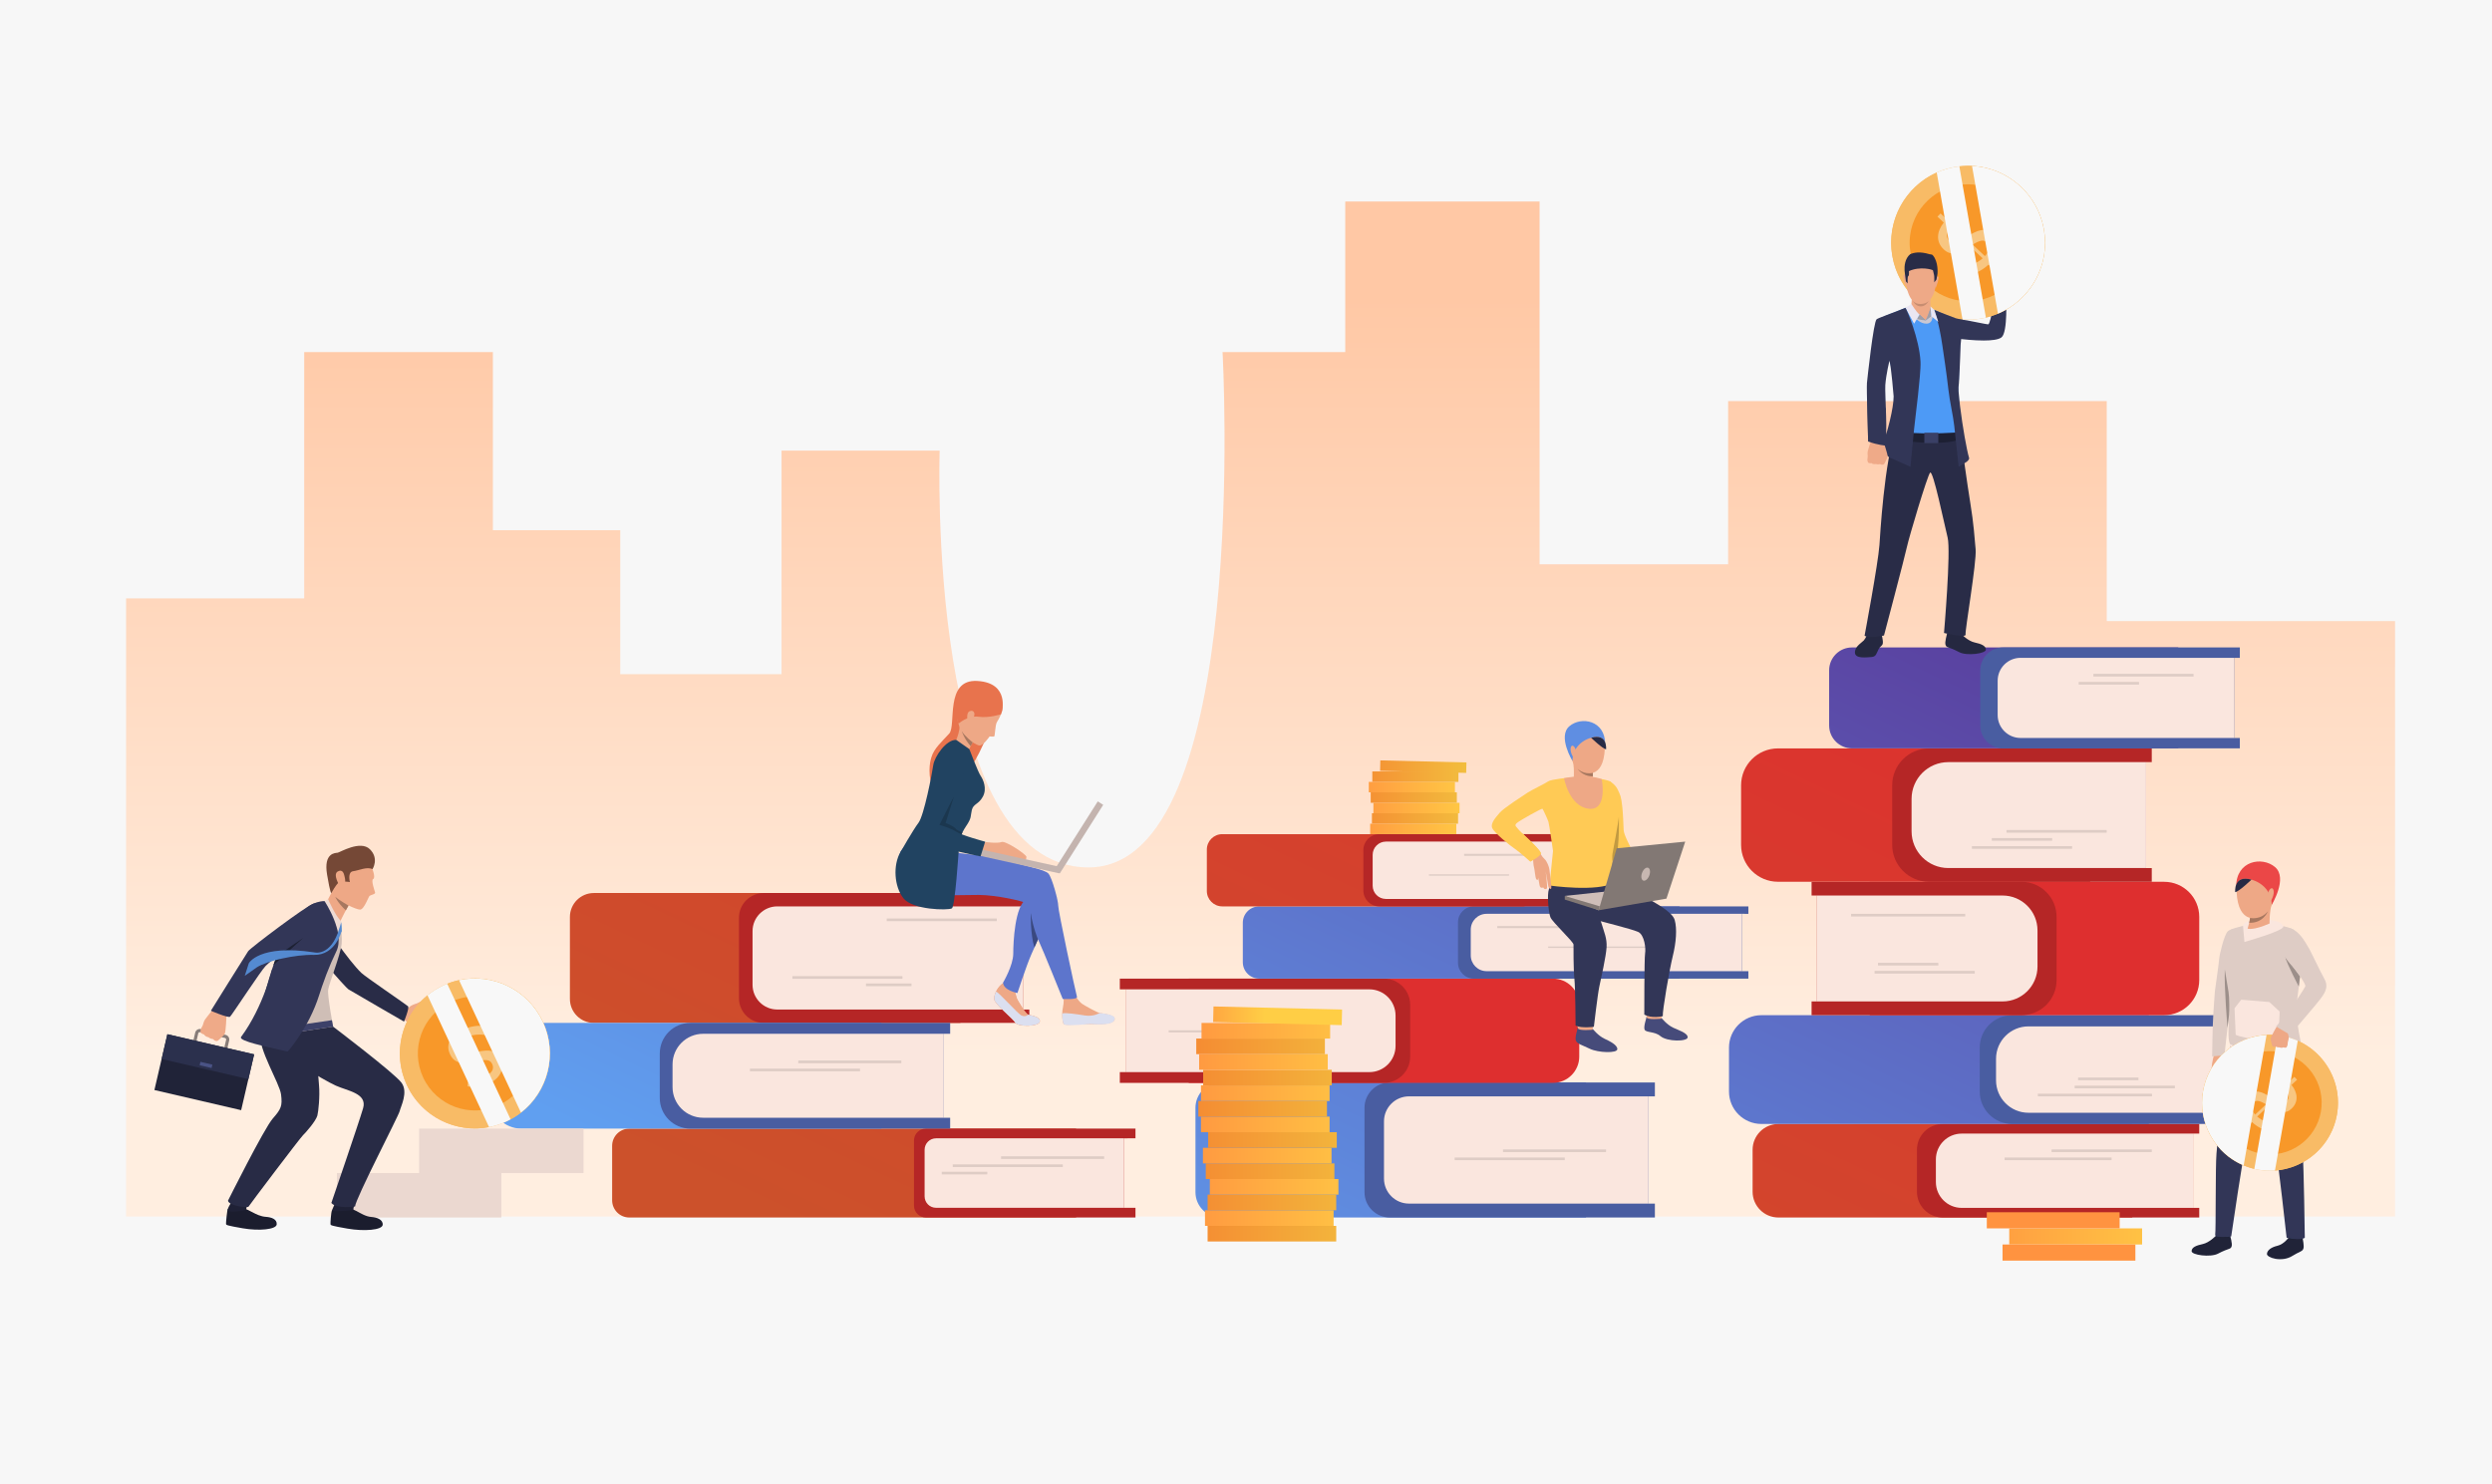 <?xml version="1.0" encoding="utf-8"?>
<!-- Generator: Adobe Illustrator 27.5.0, SVG Export Plug-In . SVG Version: 6.00 Build 0)  -->
<svg version="1.1" id="Слой_1" xmlns="http://www.w3.org/2000/svg" xmlns:xlink="http://www.w3.org/1999/xlink" x="0px" y="0px"
	 viewBox="0 0 653.502 389.336" style="enable-background:new 0 0 653.502 389.336;" xml:space="preserve">
<g>
	<rect y="-0.001" style="fill:#F7F7F7;" width="653.502" height="389.336"/>
	<defs>
		<filter id="Adobe_OpacityMaskFilter" filterUnits="userSpaceOnUse" x="33.066" y="52.849" width="595.018" height="266.213">
			<feFlood  style="flood-color:white;flood-opacity:1" result="back"/>
			<feBlend  in="SourceGraphic" in2="back" mode="normal"/>
		</filter>
	</defs>
	<mask maskUnits="userSpaceOnUse" x="33.066" y="52.849" width="595.018" height="266.213" id="SVGID_1_">
		<g style="filter:url(#Adobe_OpacityMaskFilter);">
			<defs>
				
					<filter id="Adobe_OpacityMaskFilter_00000088830683119222788770000005671740449986594482_" filterUnits="userSpaceOnUse" x="33.066" y="52.849" width="595.018" height="266.213">
					<feFlood  style="flood-color:white;flood-opacity:1" result="back"/>
					<feBlend  in="SourceGraphic" in2="back" mode="normal"/>
				</filter>
			</defs>
			<mask maskUnits="userSpaceOnUse" x="33.066" y="52.849" width="595.018" height="266.213" id="SVGID_1_">
				<g style="filter:url(#Adobe_OpacityMaskFilter_00000088830683119222788770000005671740449986594482_);">
				</g>
			</mask>
			
				<linearGradient id="SVGID_00000069393180623906813490000002410320222969690792_" gradientUnits="userSpaceOnUse" x1="330.575" y1="276.853" x2="330.575" y2="78.081">
				<stop  offset="0" style="stop-color:#000000"/>
				<stop  offset="1" style="stop-color:#FFFFFF"/>
			</linearGradient>
			<path style="mask:url(#SVGID_1_);fill:url(#SVGID_00000069393180623906813490000002410320222969690792_);" d="M33.066,156.946
				h46.707V92.352h49.481v46.707h33.4v37.763h42.3v-58.632h41.464c0,0-3.746,109.314,39.025,109.314
				c42.77,0,35.158-135.152,35.158-135.152h32.176V52.849h50.963v95.153h49.444v-42.801h99.29v57.708h75.608v35.775v120.378H33.066
				V156.946z"/>
		</g>
	</mask>
	
		<linearGradient id="SVGID_00000178903072090491804880000005483244643198564501_" gradientUnits="userSpaceOnUse" x1="330.575" y1="276.853" x2="330.575" y2="78.081">
		<stop  offset="0" style="stop-color:#FFEEE0"/>
		<stop  offset="1" style="stop-color:#FFC8A5"/>
	</linearGradient>
	<path style="fill:url(#SVGID_00000178903072090491804880000005483244643198564501_);" d="M33.066,156.946h46.707V92.352h49.481
		v46.707h33.4v37.763h42.3v-58.632h41.464c0,0-3.746,109.314,39.025,109.314c42.77,0,35.158-135.152,35.158-135.152h32.176V52.849
		h50.963v95.153h49.444v-42.801h99.29v57.708h75.608v35.775v120.378H33.066V156.946z"/>
	
		<linearGradient id="SVGID_00000128456555422320964770000002370552652518789037_" gradientUnits="userSpaceOnUse" x1="175.252" y1="307.096" x2="311.197" y2="21.32">
		<stop  offset="0" style="stop-color:#CC512B"/>
		<stop  offset="1" style="stop-color:#DE2F2F"/>
	</linearGradient>
	<path style="fill:url(#SVGID_00000128456555422320964770000002370552652518789037_);" d="M251.866,268.288h-96.131
		c-3.47,0-6.282-2.813-6.282-6.282v-21.502c0-3.47,2.813-6.282,6.282-6.282h96.131V268.288z"/>
	
		<linearGradient id="SVGID_00000041980436464814587120000004731538051560805310_" gradientUnits="userSpaceOnUse" x1="213.752" y1="325.412" x2="349.698" y2="39.636">
		<stop  offset="0" style="stop-color:#CC512B"/>
		<stop  offset="1" style="stop-color:#DE2F2F"/>
	</linearGradient>
	<path style="fill:url(#SVGID_00000041980436464814587120000004731538051560805310_);" d="M282.194,319.33H165.042
		c-2.493,0-4.515-2.021-4.515-4.516V300.53c0-2.494,2.021-4.515,4.515-4.515h117.152V319.33z"/>
	<path style="fill:#B52626;" d="M294.674,298.563v18.218h3.093v2.548h-54.965c-1.72,0-3.119-1.396-3.119-3.12v-17.073
		c0-1.723,1.399-3.119,3.119-3.119h54.965v2.547H294.674z"/>
	<path style="fill:#FAE6DE;" d="M294.673,316.78h-49.206c-1.656,0-2.999-1.342-2.999-2.998v-12.22c0-1.656,1.342-2.999,2.999-2.999
		h49.206V316.78z"/>
	<path style="fill:#B52626;" d="M268.259,237.729v27.056h1.674v3.507h-69.655c-3.586,0-6.493-2.907-6.493-6.494v-21.082
		c0-3.585,2.907-6.493,6.493-6.493h69.655v3.507H268.259z"/>
	<path style="fill:#FAE6DE;" d="M268.257,264.782h-64.416c-3.587,0-6.494-2.907-6.494-6.494v-14.067
		c0-3.586,2.907-6.493,6.494-6.493h64.416V264.782z"/>
	
		<linearGradient id="SVGID_00000180342121331197015540000007472774423351340673_" gradientUnits="userSpaceOnUse" x1="170.569" y1="304.87" x2="306.515" y2="19.091">
		<stop  offset="0" style="stop-color:#609FF0"/>
		<stop  offset="1" style="stop-color:#5A3F9E"/>
	</linearGradient>
	<path style="fill:url(#SVGID_00000180342121331197015540000007472774423351340673_);" d="M231.104,296.016h-94.386
		c-4.433,0-8.027-3.595-8.027-8.027v-11.671c0-4.434,3.594-8.026,8.027-8.026h94.386V296.016z"/>
	<path style="fill:#495DA1;" d="M247.497,271.145v22.019h1.674v2.853h-68.122c-4.433,0-8.027-3.594-8.027-8.027v-11.671
		c0-4.434,3.594-8.027,8.027-8.027h68.122v2.854H247.497z"/>
	<path style="fill:#FAE6DE;" d="M247.495,293.162h-63.1c-4.434,0-8.027-3.595-8.027-8.028v-5.963c0-4.433,3.594-8.027,8.027-8.027
		h63.1V293.162z"/>
	<g>
		<rect x="109.91" y="296.016" style="fill:#EBD8D0;" width="43.118" height="11.659"/>
		<rect x="88.35" y="307.671" style="fill:#EBD8D0;" width="43.119" height="11.659"/>
	</g>
	<rect x="209.336" y="278.164" style="fill:#DECCC5;" width="27.028" height="0.696"/>
	<rect x="196.665" y="280.28" style="fill:#DECCC5;" width="28.863" height="0.696"/>
	<rect x="262.522" y="303.276" style="fill:#DECCC5;" width="27.028" height="0.696"/>
	<rect x="249.851" y="305.393" style="fill:#DECCC5;" width="28.862" height="0.695"/>
	<rect x="246.964" y="307.325" style="fill:#DECCC5;" width="11.941" height="0.695"/>
	<rect x="207.795" y="256.022" style="fill:#DECCC5;" width="28.862" height="0.696"/>
	<rect x="232.536" y="240.899" style="fill:#DECCC5;" width="28.862" height="0.696"/>
	<rect x="227.094" y="257.954" style="fill:#DECCC5;" width="11.94" height="0.696"/>
	
		<linearGradient id="SVGID_00000014632822051623838800000002397600784956996006_" gradientUnits="userSpaceOnUse" x1="328.615" y1="380.054" x2="464.563" y2="94.274">
		<stop  offset="0" style="stop-color:#609FF0"/>
		<stop  offset="1" style="stop-color:#5A3F9E"/>
	</linearGradient>
	<path style="fill:url(#SVGID_00000014632822051623838800000002397600784956996006_);" d="M415.911,319.328h-95.769
		c-3.67,0-6.645-2.975-6.645-6.645v-22.13c0-3.67,2.975-6.645,6.645-6.645h95.769V319.328z"/>
	<path style="fill:#495DA1;" d="M432.304,287.556v28.129h1.674v3.645h-69.504c-3.67,0-6.645-2.975-6.645-6.645v-22.13
		c0-3.67,2.975-6.645,6.645-6.645h69.504v3.646H432.304z"/>
	<path style="fill:#FAE6DE;" d="M432.302,315.682h-62.805c-3.624,0-6.561-2.938-6.561-6.561v-15.004
		c0-3.625,2.938-6.563,6.561-6.563h62.805V315.682z"/>
	<rect x="394.143" y="301.478" style="fill:#DECCC5;" width="27.028" height="0.696"/>
	<rect x="381.472" y="303.594" style="fill:#DECCC5;" width="28.863" height="0.695"/>
	
		<linearGradient id="SVGID_00000031183878263505665400000014053290288776528803_" gradientUnits="userSpaceOnUse" x1="448.727" y1="437.192" x2="584.674" y2="151.413">
		<stop  offset="0" style="stop-color:#CC512B"/>
		<stop  offset="1" style="stop-color:#DE2F2F"/>
	</linearGradient>
	<path style="fill:url(#SVGID_00000031183878263505665400000014053290288776528803_);" d="M559.167,319.329h-92.794
		c-3.739,0-6.771-3.032-6.771-6.771v-10.991c0-3.74,3.031-6.771,6.771-6.771h92.794V319.329z"/>
	<path style="fill:#B52626;" d="M575.104,297.321v19.483h1.627v2.525h-67.26c-3.739,0-6.771-3.031-6.771-6.771v-10.991
		c0-3.739,3.031-6.772,6.771-6.772h67.26v2.525H575.104z"/>
	<path style="fill:#FAE6DE;" d="M575.102,316.804h-60.666c-3.739,0-6.771-3.032-6.771-6.772v-5.94c0-3.74,3.032-6.771,6.771-6.771
		h60.666V316.804z"/>
	
		<linearGradient id="SVGID_00000142170370785292227870000012308594440747084960_" gradientUnits="userSpaceOnUse" x1="437.938" y1="432.059" x2="573.885" y2="146.28">
		<stop  offset="0" style="stop-color:#609FF0"/>
		<stop  offset="1" style="stop-color:#5A3F9E"/>
	</linearGradient>
	<path style="fill:url(#SVGID_00000142170370785292227870000012308594440747084960_);" d="M563.502,294.795H461.918
		c-4.699,0-8.508-3.81-8.508-8.508v-11.517c0-4.698,3.809-8.507,8.508-8.507h101.584V294.795z"/>
	<path style="fill:#495DA1;" d="M581.521,269.201v22.658h1.401v2.937h-55.25c-4.698,0-8.508-3.809-8.508-8.508v-11.517
		c0-4.699,3.81-8.508,8.508-8.508h55.25v2.938H581.521z"/>
	<path style="fill:#FAE6DE;" d="M581.519,291.858h-49.57c-4.699,0-8.508-3.81-8.508-8.508v-5.644c0-4.698,3.809-8.507,8.508-8.507
		h49.57V291.858z"/>
	
		<linearGradient id="SVGID_00000005257346568824838580000000541039289552020149_" gradientUnits="userSpaceOnUse" x1="-9922.771" y1="972.196" x2="-9786.823" y2="686.417" gradientTransform="matrix(-1 0 0 1 -9046.802 0)">
		<stop  offset="0" style="stop-color:#CC512B"/>
		<stop  offset="1" style="stop-color:#DE2F2F"/>
	</linearGradient>
	<path style="fill:url(#SVGID_00000005257346568824838580000000541039289552020149_);" d="M490.315,266.258h77.208
		c5.085,0,9.207-4.122,9.207-9.207v-16.565c0-5.085-4.122-9.207-9.207-9.207h-77.208V266.258z"/>
	<path style="fill:#B52626;" d="M476.483,234.88v27.779h-1.413v3.601h55.047c5.085,0,9.207-4.122,9.207-9.207v-16.565
		c0-5.086-4.122-9.208-9.207-9.208H475.07v3.601H476.483z"/>
	<path style="fill:#FAE6DE;" d="M476.484,262.657h48.679c5.054,0,9.151-4.098,9.151-9.151v-9.476c0-5.055-4.098-9.151-9.151-9.151
		h-48.679V262.657z"/>
	
		<linearGradient id="SVGID_00000060743415550687813990000007483936767460009370_" gradientUnits="userSpaceOnUse" x1="486.716" y1="449.307" x2="622.662" y2="163.532" gradientTransform="matrix(1 0 0 1 -94.62 0)">
		<stop  offset="0" style="stop-color:#CC512B"/>
		<stop  offset="1" style="stop-color:#DE2F2F"/>
	</linearGradient>
	<path style="fill:url(#SVGID_00000060743415550687813990000007483936767460009370_);" d="M548.131,231.27h-81.868
		c-5.346,0-9.68-4.333-9.68-9.679v-15.62c0-5.346,4.334-9.68,9.68-9.68h81.868V231.27z"/>
	<path style="fill:#B52626;" d="M562.784,199.893v27.779h1.497v3.6h-58.391c-5.346,0-9.68-4.333-9.68-9.679v-15.621
		c0-5.346,4.334-9.68,9.68-9.68h58.391v3.6H562.784z"/>
	<path style="fill:#FAE6DE;" d="M562.783,227.67h-51.853c-5.323,0-9.639-4.315-9.639-9.64v-8.5c0-5.323,4.315-9.639,9.639-9.639
		h51.853V227.67z"/>
	
		<linearGradient id="SVGID_00000072273225225275692590000012240901519066366869_" gradientUnits="userSpaceOnUse" x1="493.072" y1="452.33" x2="629.018" y2="166.555" gradientTransform="matrix(1 0 0 1 -94.62 0)">
		<stop  offset="0" style="stop-color:#609FF0"/>
		<stop  offset="1" style="stop-color:#5A3F9E"/>
	</linearGradient>
	<path style="fill:url(#SVGID_00000072273225225275692590000012240901519066366869_);" d="M571.222,196.28h-85.54
		c-3.317,0-6.008-2.689-6.008-6.007v-14.455c0-3.318,2.69-6.008,6.008-6.008h85.54V196.28z"/>
	<path style="fill:#495DA1;" d="M585.875,172.536v21.022h1.496v2.726H525.31c-3.318,0-6.008-2.69-6.008-6.009v-14.456
		c0-3.318,2.69-6.008,6.008-6.008h62.062v2.725H585.875z"/>
	<path style="fill:#FAE6DE;" d="M585.874,193.557h-56c-3.317,0-6.008-2.69-6.008-6.008v-9.006c0-3.318,2.69-6.008,6.008-6.008h56
		V193.557z"/>
	<rect x="538.004" y="301.478" style="fill:#DECCC5;" width="26.277" height="0.696"/>
	<rect x="525.685" y="303.594" style="fill:#DECCC5;" width="28.06" height="0.695"/>
	<rect x="544.064" y="284.742" style="fill:#DECCC5;" width="26.277" height="0.696"/>
	<rect x="544.957" y="282.626" style="fill:#DECCC5;" width="15.828" height="0.696"/>
	<rect x="534.405" y="286.858" style="fill:#DECCC5;" width="29.936" height="0.696"/>
	<rect x="491.588" y="254.651" style="fill:#DECCC5;" width="26.276" height="0.696"/>
	<rect x="492.48" y="252.536" style="fill:#DECCC5;" width="15.827" height="0.696"/>
	<rect x="517.107" y="221.93" style="fill:#DECCC5;" width="26.277" height="0.696"/>
	<rect x="526.186" y="217.697" style="fill:#DECCC5;" width="26.276" height="0.696"/>
	<rect x="522.332" y="219.813" style="fill:#DECCC5;" width="15.827" height="0.696"/>
	<rect x="548.964" y="176.743" style="fill:#DECCC5;" width="26.277" height="0.696"/>
	<rect x="545.11" y="178.859" style="fill:#DECCC5;" width="15.827" height="0.696"/>
	<rect x="485.427" y="239.677" style="fill:#DECCC5;" width="29.935" height="0.696"/>
	
		<linearGradient id="SVGID_00000108288209884622858550000014837122491113993645_" gradientUnits="userSpaceOnUse" x1="-10131.192" y1="899.677" x2="-9995.246" y2="613.899" gradientTransform="matrix(-1 0 0 1 -9470.147 0)">
		<stop  offset="0" style="stop-color:#CC512B"/>
		<stop  offset="1" style="stop-color:#DE2F2F"/>
	</linearGradient>
	<path style="fill:url(#SVGID_00000108288209884622858550000014837122491113993645_);" d="M311.728,284.015h95.513
		c3.811,0,6.901-3.089,6.901-6.9v-13.543c0-3.812-3.09-6.9-6.901-6.9h-95.513V284.015z"/>
	<path style="fill:#B52626;" d="M295.336,259.486v21.715h-1.674v2.815h69.247c3.811,0,6.901-3.09,6.901-6.9v-13.544
		c0-3.811-3.09-6.9-6.901-6.9h-69.247v2.814H295.336z"/>
	<path style="fill:#FAE6DE;" d="M295.338,281.2h63.755c3.798,0,6.877-3.078,6.877-6.876v-7.962c0-3.799-3.079-6.878-6.877-6.878
		h-63.755V281.2z"/>
	
		<rect x="306.468" y="270.234" transform="matrix(-1 -1.224647e-16 1.224647e-16 -1 639.965 541.006)" style="fill:#DECCC5;" width="27.029" height="0.537"/>
	
		<rect x="317.306" y="271.867" transform="matrix(-1 -1.224647e-16 1.224647e-16 -1 663.473 544.272)" style="fill:#DECCC5;" width="28.862" height="0.538"/>
	
		<linearGradient id="SVGID_00000073717135141618302050000003672106022671735949_" gradientUnits="userSpaceOnUse" x1="322.213" y1="377.009" x2="458.161" y2="91.228">
		<stop  offset="0" style="stop-color:#609FF0"/>
		<stop  offset="1" style="stop-color:#5A3F9E"/>
	</linearGradient>
	<path style="fill:url(#SVGID_00000073717135141618302050000003672106022671735949_);" d="M440.428,256.671H330.221
		c-2.377,0-4.304-1.928-4.304-4.305v-10.335c0-2.377,1.927-4.304,4.304-4.304h110.207V256.671z"/>
	<path style="fill:#495DA1;" d="M456.82,239.678v15.044h1.674v1.95h-71.995c-2.294,0-4.154-1.86-4.154-4.154v-10.635
		c0-2.295,1.86-4.154,4.154-4.154h71.995v1.949H456.82z"/>
	<path style="fill:#FAE6DE;" d="M456.818,254.721h-66.973c-2.295,0-4.155-1.859-4.155-4.154v-6.734c0-2.295,1.86-4.155,4.155-4.155
		h66.973V254.721z"/>
	<rect x="392.642" y="242.889" style="fill:#DECCC5;" width="27.028" height="0.537"/>
	<rect x="405.988" y="248.255" style="fill:#DECCC5;" width="28.862" height="0.372"/>
	
		<linearGradient id="SVGID_00000021811145277445810310000001546876613858281900_" gradientUnits="userSpaceOnUse" x1="294.408" y1="363.779" x2="430.354" y2="78.002">
		<stop  offset="0" style="stop-color:#CC512B"/>
		<stop  offset="1" style="stop-color:#DE2F2F"/>
	</linearGradient>
	<path style="fill:url(#SVGID_00000021811145277445810310000001546876613858281900_);" d="M399.784,237.727h-79.257
		c-2.233,0-4.045-1.811-4.045-4.045v-10.853c0-2.233,1.811-4.045,4.045-4.045h79.257V237.727z"/>
	<path style="fill:#B52626;" d="M411.709,220.734v15.043h1.218v1.951h-51.234c-2.298,0-4.161-1.863-4.161-4.161v-10.622
		c0-2.298,1.863-4.161,4.161-4.161h51.234v1.95H411.709z"/>
	<path style="fill:#FAE6DE;" d="M411.708,235.777h-48.262c-1.923,0-3.48-1.559-3.48-3.48v-8.083c0-1.922,1.558-3.48,3.48-3.48
		h48.262V235.777z"/>
	<rect x="383.949" y="223.945" style="fill:#DECCC5;" width="19.662" height="0.538"/>
	<rect x="374.731" y="229.313" style="fill:#DECCC5;" width="20.996" height="0.372"/>
	<g>
		
			<linearGradient id="SVGID_00000120518532826160450930000013010430227949721998_" gradientUnits="userSpaceOnUse" x1="307.896" y1="323.568" x2="363.897" y2="323.568">
			<stop  offset="0" style="stop-color:#F58631"/>
			<stop  offset="1" style="stop-color:#F2C23F"/>
		</linearGradient>
		
			<rect x="316.684" y="321.522" style="fill:url(#SVGID_00000120518532826160450930000013010430227949721998_);" width="33.727" height="4.094"/>
		
			<linearGradient id="SVGID_00000145027969481733767510000004767142415692583296_" gradientUnits="userSpaceOnUse" x1="307.896" y1="319.474" x2="363.897" y2="319.474">
			<stop  offset="0" style="stop-color:#FF9340"/>
			<stop  offset="1" style="stop-color:#FFCE45"/>
		</linearGradient>
		
			<rect x="315.997" y="317.426" style="fill:url(#SVGID_00000145027969481733767510000004767142415692583296_);" width="33.727" height="4.096"/>
		
			<linearGradient id="SVGID_00000096742693705289697080000018169131412692469136_" gradientUnits="userSpaceOnUse" x1="307.896" y1="315.378" x2="363.897" y2="315.378">
			<stop  offset="0" style="stop-color:#F58631"/>
			<stop  offset="1" style="stop-color:#F2C23F"/>
		</linearGradient>
		
			<rect x="316.684" y="313.331" style="fill:url(#SVGID_00000096742693705289697080000018169131412692469136_);" width="33.727" height="4.095"/>
		
			<linearGradient id="SVGID_00000129902881081417205720000018163887685120264357_" gradientUnits="userSpaceOnUse" x1="307.896" y1="311.284" x2="363.897" y2="311.284">
			<stop  offset="0" style="stop-color:#FF9340"/>
			<stop  offset="1" style="stop-color:#FFCE45"/>
		</linearGradient>
		
			<rect x="317.261" y="309.237" style="fill:url(#SVGID_00000129902881081417205720000018163887685120264357_);" width="33.727" height="4.094"/>
		
			<linearGradient id="SVGID_00000034781005537772197350000009081813820211921330_" gradientUnits="userSpaceOnUse" x1="307.896" y1="307.19" x2="363.897" y2="307.19">
			<stop  offset="0" style="stop-color:#F58631"/>
			<stop  offset="1" style="stop-color:#F2C23F"/>
		</linearGradient>
		
			<rect x="316.204" y="305.143" style="fill:url(#SVGID_00000034781005537772197350000009081813820211921330_);" width="33.726" height="4.095"/>
		
			<linearGradient id="SVGID_00000018951132843738690050000010299000573190141860_" gradientUnits="userSpaceOnUse" x1="307.896" y1="303.095" x2="363.896" y2="303.095">
			<stop  offset="0" style="stop-color:#FF9340"/>
			<stop  offset="1" style="stop-color:#FFCE45"/>
		</linearGradient>
		
			<rect x="315.454" y="301.048" style="fill:url(#SVGID_00000018951132843738690050000010299000573190141860_);" width="33.726" height="4.095"/>
		
			<linearGradient id="SVGID_00000025438448534033752940000010800130209935321985_" gradientUnits="userSpaceOnUse" x1="307.896" y1="299.001" x2="363.896" y2="299.001">
			<stop  offset="0" style="stop-color:#F58631"/>
			<stop  offset="1" style="stop-color:#F2C23F"/>
		</linearGradient>
		
			<rect x="316.831" y="296.954" style="fill:url(#SVGID_00000025438448534033752940000010800130209935321985_);" width="33.727" height="4.094"/>
		<g>
			
				<linearGradient id="SVGID_00000106869054961579475800000015201619198902526101_" gradientUnits="userSpaceOnUse" x1="307.896" y1="294.913" x2="363.897" y2="294.913">
				<stop  offset="0" style="stop-color:#FF9340"/>
				<stop  offset="1" style="stop-color:#FFCE45"/>
			</linearGradient>
			
				<rect x="314.942" y="292.865" style="fill:url(#SVGID_00000106869054961579475800000015201619198902526101_);" width="33.727" height="4.095"/>
			
				<linearGradient id="SVGID_00000132079782500500738500000008766090964052716680_" gradientUnits="userSpaceOnUse" x1="307.896" y1="290.818" x2="363.897" y2="290.818">
				<stop  offset="0" style="stop-color:#F58631"/>
				<stop  offset="1" style="stop-color:#F2C23F"/>
			</linearGradient>
			
				<rect x="314.255" y="288.772" style="fill:url(#SVGID_00000132079782500500738500000008766090964052716680_);" width="33.727" height="4.094"/>
			
				<linearGradient id="SVGID_00000171688959331682590690000011400217546053795262_" gradientUnits="userSpaceOnUse" x1="307.896" y1="286.724" x2="363.897" y2="286.724">
				<stop  offset="0" style="stop-color:#FF9340"/>
				<stop  offset="1" style="stop-color:#FFCE45"/>
			</linearGradient>
			
				<rect x="314.942" y="284.676" style="fill:url(#SVGID_00000171688959331682590690000011400217546053795262_);" width="33.727" height="4.096"/>
			
				<linearGradient id="SVGID_00000119111638527564403790000008341291445181693629_" gradientUnits="userSpaceOnUse" x1="307.896" y1="282.629" x2="363.897" y2="282.629">
				<stop  offset="0" style="stop-color:#F58631"/>
				<stop  offset="1" style="stop-color:#F2C23F"/>
			</linearGradient>
			
				<rect x="315.518" y="280.582" style="fill:url(#SVGID_00000119111638527564403790000008341291445181693629_);" width="33.727" height="4.094"/>
			
				<linearGradient id="SVGID_00000169533025154459681930000013072192355159853473_" gradientUnits="userSpaceOnUse" x1="307.896" y1="278.535" x2="363.897" y2="278.535">
				<stop  offset="0" style="stop-color:#FF9340"/>
				<stop  offset="1" style="stop-color:#FFCE45"/>
			</linearGradient>
			
				<rect x="314.462" y="276.487" style="fill:url(#SVGID_00000169533025154459681930000013072192355159853473_);" width="33.726" height="4.095"/>
			
				<linearGradient id="SVGID_00000181770363605972886550000005218977398995590296_" gradientUnits="userSpaceOnUse" x1="307.896" y1="274.44" x2="363.896" y2="274.44">
				<stop  offset="0" style="stop-color:#F58631"/>
				<stop  offset="1" style="stop-color:#F2C23F"/>
			</linearGradient>
			
				<rect x="313.712" y="272.393" style="fill:url(#SVGID_00000181770363605972886550000005218977398995590296_);" width="33.726" height="4.095"/>
			
				<linearGradient id="SVGID_00000000198036697573939350000013063936914790686122_" gradientUnits="userSpaceOnUse" x1="307.896" y1="270.346" x2="363.896" y2="270.346">
				<stop  offset="0" style="stop-color:#FF9340"/>
				<stop  offset="1" style="stop-color:#FFCE45"/>
			</linearGradient>
			
				<rect x="315.089" y="268.299" style="fill:url(#SVGID_00000000198036697573939350000013063936914790686122_);" width="33.727" height="4.094"/>
			
				<linearGradient id="SVGID_00000036968833684187848050000009956735828225211014_" gradientUnits="userSpaceOnUse" x1="310.937" y1="266.423" x2="331.687" y2="266.423">
				<stop  offset="0" style="stop-color:#FF9340"/>
				<stop  offset="1" style="stop-color:#FFCE45"/>
			</linearGradient>
			<polygon style="fill:url(#SVGID_00000036968833684187848050000009956735828225211014_);" points="351.85,268.873 
				318.132,268.066 318.229,263.973 351.947,264.78 			"/>
		</g>
	</g>
	<g>
		
			<linearGradient id="SVGID_00000026882798004501908850000000735025579351207612_" gradientUnits="userSpaceOnUse" x1="352.48" y1="217.413" x2="387.239" y2="217.413">
			<stop  offset="0" style="stop-color:#FF9340"/>
			<stop  offset="1" style="stop-color:#FFCE45"/>
		</linearGradient>
		
			<rect x="359.316" y="216.042" style="fill:url(#SVGID_00000026882798004501908850000000735025579351207612_);" width="22.586" height="2.742"/>
		
			<linearGradient id="SVGID_00000016044145179658918780000010673986685835984035_" gradientUnits="userSpaceOnUse" x1="352.479" y1="214.671" x2="387.239" y2="214.671">
			<stop  offset="0" style="stop-color:#F58631"/>
			<stop  offset="1" style="stop-color:#F2C23F"/>
		</linearGradient>
		
			<rect x="359.776" y="213.301" style="fill:url(#SVGID_00000016044145179658918780000010673986685835984035_);" width="22.587" height="2.741"/>
		
			<linearGradient id="SVGID_00000139251847891780571670000013768079496776323740_" gradientUnits="userSpaceOnUse" x1="352.478" y1="211.93" x2="387.239" y2="211.93">
			<stop  offset="0" style="stop-color:#FF9340"/>
			<stop  offset="1" style="stop-color:#FFCE45"/>
		</linearGradient>
		
			<rect x="360.162" y="210.559" style="fill:url(#SVGID_00000139251847891780571670000013768079496776323740_);" width="22.587" height="2.742"/>
		
			<linearGradient id="SVGID_00000093171122710509221730000010247200518004725383_" gradientUnits="userSpaceOnUse" x1="352.479" y1="209.188" x2="387.239" y2="209.188">
			<stop  offset="0" style="stop-color:#F58631"/>
			<stop  offset="1" style="stop-color:#F2C23F"/>
		</linearGradient>
		
			<rect x="359.455" y="207.816" style="fill:url(#SVGID_00000093171122710509221730000010247200518004725383_);" width="22.586" height="2.742"/>
		
			<linearGradient id="SVGID_00000133509286195420315320000008478087678755525792_" gradientUnits="userSpaceOnUse" x1="352.48" y1="206.445" x2="387.239" y2="206.445">
			<stop  offset="0" style="stop-color:#FF9340"/>
			<stop  offset="1" style="stop-color:#FFCE45"/>
		</linearGradient>
		
			<rect x="358.953" y="205.074" style="fill:url(#SVGID_00000133509286195420315320000008478087678755525792_);" width="22.586" height="2.742"/>
		
			<linearGradient id="SVGID_00000103231441674045087040000004643864290912865929_" gradientUnits="userSpaceOnUse" x1="352.479" y1="203.703" x2="387.238" y2="203.703">
			<stop  offset="0" style="stop-color:#F58631"/>
			<stop  offset="1" style="stop-color:#F2C23F"/>
		</linearGradient>
		
			<rect x="359.875" y="202.332" style="fill:url(#SVGID_00000103231441674045087040000004643864290912865929_);" width="22.586" height="2.742"/>
		
			<linearGradient id="SVGID_00000140697786961507498720000002469934248193124786_" gradientUnits="userSpaceOnUse" x1="352.479" y1="201.077" x2="387.239" y2="201.077">
			<stop  offset="0" style="stop-color:#F58631"/>
			<stop  offset="1" style="stop-color:#F2C23F"/>
		</linearGradient>
		<polygon style="fill:url(#SVGID_00000140697786961507498720000002469934248193124786_);" points="384.493,202.718 
			361.913,202.177 361.978,199.436 384.559,199.976 		"/>
	</g>
	<g>
		<g>
			<path style="fill:#464B7A;" d="M417.683,269.87c0,0,1.389,1.765,3.064,2.56c1.325,0.627,3.4,1.607,3.381,2.748
				c-0.019,1.14-5.059,0.935-7.19-0.093c-2.132-1.028-3.365-1.294-3.684-2.161c-0.317-0.867,0.501-3.139,0.486-3.412
				C413.723,269.174,417.683,269.87,417.683,269.87z"/>
		</g>
		<g>
			<path style="fill:#EEA886;" d="M417.719,268.888c0,0-0.025,1.162-0.06,1.181c-0.035,0.02-3.626,0.361-3.86-0.358
				c-0.206-0.631-0.18-1.377-0.18-1.377L417.719,268.888z"/>
		</g>
		<g>
			<path style="fill:#464B7A;" d="M435.699,266.979c0,0,1.388,1.764,3.064,2.559c1.325,0.629,3.831,1.39,3.811,2.53
				c-0.019,1.141-5.36,1.208-7.162-0.326c-1.497-1.275-3.823-0.842-4.141-1.709c-0.318-0.867,0.549-3.128,0.534-3.4
				C431.787,266.295,435.699,266.979,435.699,266.979z"/>
		</g>
		<g>
			<path style="fill:#EEA886;" d="M435.735,265.996c0,0-0.026,1.163-0.061,1.181c-0.035,0.02-3.767,0.395-3.86-0.357
				c-0.072-0.58,0.083-1.343,0.083-1.343L435.735,265.996z"/>
		</g>
		<g>
			<path style="fill:#323657;" d="M422,230.889c0,0,8.555,3.708,10.004,4.687c1.45,0.979,6.526,3.411,7.171,5.725
				c0.645,2.313,0.384,5.859-0.506,9.464c-0.89,3.603-2.752,14.475-2.619,15.765c0,0-2.94,0.677-4.852-0.436
				c0,0-0.008-14.873,0.215-16.074c0.223-1.201-0.158-4.849-1.836-5.605c-1.679-0.756-9.774-2.758-10.842-3.069
				c-1.067-0.311-3.426-0.489-3.426-0.489s-6.484-5.159-6.245-7.162C409.305,231.691,410.514,229.669,422,230.889z"/>
		</g>
		<g>
			<path style="fill:#323657;" d="M415.743,232.258c0,0,3.678,7.963,4.294,10.098c0.615,2.136,1.406,3.733,1.273,6.091
				c-0.134,2.357-1.447,8.199-1.898,10.291c-0.447,2.076-1.436,10.573-1.436,10.573s-3.192,0.437-4.794-0.318
				c0,0-0.047-9.689-0.313-12.313c-0.268-2.625-0.231-8.186-0.231-8.942c0-0.756-5.577-5.891-6.066-7.181
				c-0.489-1.29-0.914-5.867-0.38-7.335C406.725,231.755,406.652,229.233,415.743,232.258z"/>
		</g>
		<g>
			<path style="fill:#FFCA55;" d="M422.151,204.917c0,0,1.462,0.783,2.114,2.246c0.653,1.463,0.845,1.519,1.186,4.646
				c0.16,1.462,0.277,4.495,0.336,5.899c0.06,1.404,1.98,4.685,1.961,4.922c0,0-3.819,1.348-3.978,3.059
				c-0.157,1.712-2.193-1.582-2.193-1.582S419.899,204.697,422.151,204.917z"/>
		</g>
		<g>
			<path style="fill:#EEA886;" d="M418.177,190.654c0,0,3.357,0.959,2.54,7.197c-0.9,6.881-5.813,5.042-7.058,3.767
				c-1.246-1.274-2.225-4.033-2.284-6.109C411.315,193.432,411.711,187.836,418.177,190.654z"/>
		</g>
		<g>
			<path style="fill:#FFCA55;" d="M411.373,203.989c0,0-4.595,0.387-5.366,0.949c-0.771,0.564-4.419,2.284-5.427,2.967
				c-1.009,0.682-6.24,4.012-7.296,5.264c-1.076,1.275-2.432,2.714-1.987,3.959c0.445,1.245,4.864,4.805,5.932,5.486
				c1.067,0.683,4.045,3.35,4.045,3.35s2.857-1.376,2.62-2.414s-5.301-5.413-5.746-6.066c-0.444-0.652-1.186-0.92-0.355-1.631
				c0.83-0.712,6.555-3.886,6.702-3.737c0.148,0.147,1.364,2.758,1.572,3.439c0.208,0.683,1.196,7.628,1.196,7.628l-0.919,9.074
				c0,0,12.625,1.8,17-0.781c0,0-0.64-6.4-0.58-6.964c0.06-0.564,1.779-9.105,1.779-10.706c0-3.707-1.156-8.037-2.254-8.809
				c-1.098-0.771-7.504-1.305-7.504-1.305L411.373,203.989z"/>
		</g>
		<g>
			<path style="fill:#EEA886;" d="M410.145,204.112c0,0,1.335,7.351,6.45,8.004c5.115,0.652,3.441-7.767,3.441-7.767
				S416.485,202.84,410.145,204.112z"/>
		</g>
		<g>
			<path style="fill:#EEA886;" d="M412.521,206.393c0,0,0.565-4.846-0.104-6.691c-0.668-1.847,5.304,2.627,5.304,2.627
				s-0.002,0.143-0.003,0.374c-0.001,0.23-0.001,0.549,0.002,0.899c0.008,0.905,0.039,2.025,0.14,2.415
				C418.038,206.709,412.521,206.393,412.521,206.393z"/>
		</g>
		<g>
			<path style="fill:#5F8EE2;" d="M420.941,195.167c0,0-0.115-2.298-2.963-1.824c-2.847,0.475-5.591,2.7-5.612,6.244
				c0,0-3.938-6.442-0.814-9.111C414.677,187.807,420.941,188.924,420.941,195.167z"/>
		</g>
		<g>
			<path style="fill:#272A45;" d="M417.253,193.503c0,0,3.063,2.94,3.924,3.014C421.177,196.517,421.648,192.254,417.253,193.503z"
				/>
		</g>
		<g>
			<path style="fill:#A77860;" d="M417.721,203.602L417.721,203.602c0,0-2.312,0.279-4.062-1.983
				c0.044,0.044,1.706,1.666,4.06,1.084l0,0C417.718,202.933,417.718,203.251,417.721,203.602z"/>
		</g>
		<path style="fill:#EEA886;" d="M413.188,196.517c-0.195-0.623-0.917-1.463-1.251-0.534c-0.335,0.929,0.589,3.047,0.982,2.751
			C413.313,198.436,413.547,197.663,413.188,196.517z"/>
		<polygon style="fill:#CFBEB8;" points="410.348,234.989 426.557,233.236 419.234,238.745 		"/>
		<polygon style="fill:#827874;" points="419.234,238.745 410.348,235.943 410.348,234.989 419.534,237.714 		"/>
		<path style="fill:#C29A41;" d="M422.824,225.768c0,0-0.061-1.301,0.035-1.825c0.097-0.524,1.646-8.76,1.66-9.716
			c0,0,0.286,7.024-0.857,11.957C422.518,231.115,422.824,225.768,422.824,225.768z"/>
		<polygon style="fill:#827874;" points="419.234,238.745 423.961,222.496 441.934,220.741 437.008,235.697 		"/>
		<path style="fill:#C7B7B1;" d="M432.509,229.635c-0.351,0.929-1.059,1.521-1.581,1.324c-0.522-0.197-0.661-1.109-0.311-2.038
			c0.35-0.929,1.058-1.521,1.58-1.324C432.72,227.793,432.859,228.706,432.509,229.635z"/>
		<path style="fill:#EEA886;" d="M403.863,223.674c0,0,0.439,0.977,1.142,1.593c0.702,0.613,1.258,2.199,1.303,2.747
			c0.045,0.549,0.653,4.678,0.48,5.024c-0.174,0.347-0.725-0.204-0.766-0.606c-0.04-0.402-0.684-3.836-0.684-3.836
			s0.536,4.13,0.323,4.417c-0.213,0.287-0.719,0.301-0.955-0.257c0,0-0.788,0.452-0.971-0.559l-0.369-2.014
			c0,0,0.009,1.072-0.498,0.404c-0.268-0.355-0.42-2.671-0.594-3.122c-0.174-0.451-0.239-2.161-0.239-2.161L403.863,223.674z"/>
		<path style="fill:#FFCA55;" d="M401.273,225.964c0,0,2.518-1.169,2.873-2.172c0,0-0.125-0.822-4.869-5.156L401.273,225.964z"/>
	</g>
	<g>
		<g>
			<path style="fill:#1B1D2E;" d="M64.522,317.121c0,0,0.668,0.294,1.672,0.824c1.004,0.53,2.145,1.117,3.566,1.214
				c1.421,0.096,2.907,0.608,2.805,1.967c-0.103,1.36-4.66,1.776-8.924,1.029c-4.265-0.747-4.336-0.845-4.367-1.174
				c-0.031-0.33,0.292-3.705,0.471-3.835C59.924,317.017,64.522,317.121,64.522,317.121z"/>
		</g>
		<g>
			<path style="fill:#1F2136;" d="M64.876,315.576c0,0-0.312,1.525-0.326,1.705c-0.014,0.18-5.135,1.048-4.861-0.011
				c0.29-1.117,1.871-3.3,1.871-3.3L64.876,315.576z"/>
		</g>
		<g>
			<path style="fill:#282B45;" d="M83.29,280.335c-0.406-4.182-14.345-13.261-15.019-9.297c-0.676,3.965,5.077,13.066,5.437,16.039
				c0.361,2.973,0.061,3.752-2.192,6.318c-2.252,2.568-11.727,21.518-11.727,21.518c0.27,1.442,5.248,1.893,5.382,1.577
				c0.136-0.316,13.551-18.05,14.273-18.726c0.72-0.677,3.377-3.694,3.783-5.181c0.257-0.944,0.701-5.055,0.43-7.968
				C83.658,284.617,83.347,280.676,83.29,280.335z"/>
		</g>
		<g>
			<path style="fill:#1B1D2E;" d="M91.556,316.935c0,0,0.912,0.162,1.936,0.703c1.025,0.541,2.422,1.449,3.872,1.548
				c1.45,0.099,3.097,0.669,2.993,2.056c-0.105,1.387-4.885,1.764-9.234,1.001c-4.35-0.763-4.422-0.861-4.454-1.197
				c-0.031-0.336,0.124-2.935,0.379-3.595C87.129,317.238,91.556,316.935,91.556,316.935z"/>
		</g>
		<g>
			<g>
				<path style="fill:#EFAA88;" d="M105.191,264.293c0,0,1.495,0.517,2.124-0.13c0.535-0.55,1.624-0.874,1.959-0.975
					c0.448-0.134,1.67-1.059,1.845-0.495c0.175,0.564-1.941,1.621-2.34,1.932c-0.399,0.31,1.811,0.792,2.146,1.197
					c0.334,0.407-0.67,4.022-2.149,3.516c-1.479-0.505-2.724-2.022-3.002-2.06c-0.278-0.037-1.09-0.325-1.09-0.325L105.191,264.293z
					"/>
			</g>
		</g>
		<g>
			<g>
				<path style="fill:#EFAA88;" d="M110.607,265.623c0,0,4.424,1.851,4.616,2.221c0.191,0.369,0.077,0.603-0.344,0.448
					c-0.421-0.156-4.326-1.664-4.326-1.664s4.868,3.069,5.091,3.338c0.131,0.157-0.064,0.623-0.297,0.561s-5.232-2.829-5.232-2.829
					s4.54,2.874,4.66,3.155c0.105,0.245-0.181,0.628-0.532,0.438c-0.352-0.19-4.716-2.619-4.716-2.619s3.173,2.299,3.134,2.596
					c-0.023,0.183-0.173,0.592-0.973-0.026c-0.8-0.619-2.841-1.882-2.841-1.882L110.607,265.623z"/>
			</g>
		</g>
		<path style="fill:#292C47;" d="M85.278,242.805c0,0,6.024,9.023,9.463,12.351c1.079,1.044,11.858,8.359,12.265,8.775
			c0.407,0.416-1.055,4.019-1.055,4.019s-13.785-7.969-14.586-8.469c-0.801-0.5-10.8-11.955-11.288-13.543
			c-0.488-1.589-0.311-3.462,1.304-4.206C83.647,240.688,85.278,242.805,85.278,242.805z"/>
		<g>
			<path style="fill:#1F2136;" d="M92.982,315.827c0,0-0.416,1.263-0.286,1.448c0.13,0.187-5.79,0.646-5.648,0.175
				c0.082-0.273,0.912-2.062,1.349-2.999C88.779,313.634,92.982,315.827,92.982,315.827z"/>
		</g>
		<g>
			<path style="fill:#282B45;" d="M87.357,269.268c0,0,16.137,12.225,17.944,14.725c1.807,2.5-0.22,6.217-0.49,7.433
				c-0.271,1.216-11.569,22.921-11.704,25.016c0,0-4.931,0.692-6.214-0.929c0,0,7.175-20.912,8.324-24.831
				c1.149-3.919-3.986-4.526-7.162-5.945c-3.176-1.419-17.114-9.599-17.926-12.676c-0.741-2.81-0.008-4.927-0.008-4.927
				S74.024,264.609,87.357,269.268z"/>
		</g>
		<g>
			<path style="fill:#CFBEB6;" d="M88.677,239.279c0,0,1.214,5.329,0.917,8.266c-0.297,2.938-3.316,10.413-3.539,12.049
				c-0.223,1.636,1.302,9.674,1.302,9.674l-18.14,2.744c0,0,0.027-4.7,0.694-10.277c0.666-5.575,2.768-9.988,3.503-13.14
				c2.509-10.754,11.691-12.248,11.691-12.248L88.677,239.279z"/>
		</g>
		<g>
			<path style="fill:#EEA886;" d="M97.453,227.346c0,0,1.176,2.863,0.408,3.208c-0.635,0.285,0.385,3.08,0.509,3.532
				c0.125,0.452-1.163,0.636-1.458,0.888c-0.295,0.252-1.447,3.608-2.49,3.603c-1.044-0.005-5.527-2.112-6.655-3.563
				c-1.129-1.45-1.543-7.51-0.433-9.932C88.442,222.661,95.371,222.343,97.453,227.346z"/>
		</g>
		<g>
			<path style="fill:#EEA886;" d="M91.396,237.512c-0.308,0.527-0.704,1.244-0.984,1.768c-0.601,1.123-1.282,2.496-1.434,3.196
				c-0.286,1.309-3.265-6.033-3.265-6.033s2.155-3.753,3.869-8.279C91.294,223.638,91.396,237.512,91.396,237.512z"/>
		</g>
		<g>
			<path style="fill:#754836;" d="M97.682,227.963c0,0,1.799-2.768-0.682-5.224c-2.481-2.455-7.877,0.829-8.456,0.915
				c-0.578,0.086-3.741-0.04-2.772,5.748c0.842,5.03,1.104,4.867,1.104,4.867s1.273-2.363,1.904-2.727
				c0.985-0.567,2.974-0.197,2.974-0.197s-0.689-2.638,0.843-2.84C94.128,228.303,96.23,227.243,97.682,227.963z"/>
		</g>
		<g>
			<path style="fill:#EEA886;" d="M90.316,229.725c-0.095-0.361-0.364-1.902-1.739-1.159c-1.376,0.744,0.411,3.782,0.631,3.842
				C89.427,232.468,91.117,232.77,90.316,229.725z"/>
		</g>
		<g>
			<path style="fill:#EDDAD3;" d="M86.044,235.845c0,0,1.876,4.376,3.48,5.859l-0.757,2.603l-3.662-7.96L86.044,235.845z"/>
		</g>
		<g>
			<g>
				<path style="fill:#877C78;" d="M57.666,277.938l-6.511-1.514c-0.662-0.153-1.074-0.816-0.921-1.478l0.955-4.107
					c0.154-0.66,0.817-1.073,1.478-0.92l6.512,1.514c0.661,0.153,1.074,0.816,0.92,1.479l-0.955,4.105
					C58.991,277.679,58.328,278.092,57.666,277.938z M52.48,270.725c-0.218-0.05-0.436,0.085-0.486,0.303l-0.954,4.107
					c-0.051,0.217,0.085,0.435,0.303,0.485l6.512,1.515c0.217,0.051,0.436-0.085,0.486-0.304l0.955-4.105
					c0.05-0.218-0.085-0.436-0.303-0.486L52.48,270.725z"/>
			</g>
			<g>
				
					<rect x="41.787" y="273.734" transform="matrix(0.974 0.226 -0.226 0.974 65.051 -4.802)" style="fill:#202338;" width="23.357" height="15.029"/>
			</g>
			<g>
				
					<rect x="42.733" y="273.843" transform="matrix(0.974 0.226 -0.226 0.974 64.167 -5.122)" style="fill:#2B304D;" width="23.357" height="6.673"/>
			</g>
			<g>
				
					<rect x="52.297" y="278.886" transform="matrix(0.974 0.226 -0.226 0.974 64.651 -4.951)" style="fill:#4A5385;" width="3.221" height="0.92"/>
			</g>
		</g>
		<g>
			<path style="fill:#EFAA88;" d="M52.578,270.69c0,0-0.012-0.586,0.108-0.844c0,0,0.254-0.454,0.415-0.787
				c0.051-0.106,0.092-0.2,0.113-0.263c0.086-0.264,0.198-0.87,0.584-1.445c0.386-0.575,1.954-2.469,1.954-2.469l1.851,1.051
				l1.795,0.429c0,0-0.163,4.204-0.461,4.781c-0.029,0.057-0.06,0.111-0.093,0.16c-0.299,0.464-0.718,0.684-0.902,0.909
				c-0.068,0.083-0.803,0.858-1.122,0.837c-0.442-0.03-0.736-0.229-0.886-0.494c0,0-0.863-0.096-1.271-0.514
				c0,0-0.799-0.063-1.159-0.729C53.504,271.313,52.701,271.159,52.578,270.69z"/>
		</g>
		<path style="fill:#323657;" d="M83.52,243.427c0,0-10.076,6.255-13.836,9.893c-1.179,1.141-8.87,12.906-9.34,13.336
			c-0.469,0.429-5.043-1.552-5.043-1.552s9.205-14.772,9.78-15.629c0.575-0.858,15.37-11.994,17.123-12.47
			c1.753-0.476,1.876,0.412,2.63,2.204C85.892,241.723,83.52,243.427,83.52,243.427z"/>
		<polygon style="fill:#3D4169;" points="87.357,269.268 87.049,267.575 69.263,270.179 69.217,272.012 		"/>
		<g>
			<path style="fill:#323657;" d="M88.192,249.543c-0.459,0.938-0.896,1.892-1.311,2.852v0.001
				c-0.914,2.112-1.727,4.259-2.443,6.359c-0.256,0.748-0.499,1.492-0.732,2.225c-2.764,8.748-8.241,14.805-8.241,14.805
				s-7.115-1.326-8.659-2.689c0,0,1.546-10.248,4.883-19.92c0.258-0.747,0.526-1.491,0.805-2.225
				c0.001-0.001,0.001-0.001,0.001-0.001c2.952-7.771,7.11-14.603,12.61-14.603C85.196,236.483,90.601,244.612,88.192,249.543z"/>
		</g>
		<path style="fill:#323657;" d="M71.454,253.867c0,0-2.334,10.137-8.241,18.116c-0.8,1.081,7.744,2.757,7.744,2.757L71.454,253.867
			z"/>
		<path style="fill:#1D2133;" d="M79.536,245.992c-2.408,2.109-7.846,7.184-7.846,7.184c0.258-0.747,0.526-1.491,0.805-2.225
			c0.001-0.001,0.001-0.001,0.001-0.001C74.38,249.42,79.456,246.044,79.536,245.992z"/>
		<path style="fill:#A77860;" d="M91.396,237.512c0,0-0.153,0.263-0.383,0.671c-0.096,0.171-0.205,0.368-0.322,0.582
			c-2.29-2.106-2.738-3.506-2.751-3.548C89.012,236.178,91.396,237.512,91.396,237.512z"/>
		<g>
			<g>
				<path style="fill:#548AD1;" d="M89.569,244.257c0,0-1.629,6.339-7.217,6.193c-5.004-0.13-12.468,1.604-15.005,3.27l-3.154,2.215
					l1.045-3.266c0,0,2.642-5.074,17.123-2.885c0,0,4.373,1.303,6.644-6.293C89.004,243.492,89.696,243.951,89.569,244.257z"/>
			</g>
		</g>
		<path style="fill:#548AD1;" d="M89.479,241.857c0,0,0.274,1.789,0.077,2.449c-0.074,0.247-0.747-0.146-0.747-0.146L89.479,241.857
			z"/>
	</g>
	<g>
		<path style="fill:#F8BB66;" d="M106.709,284.628c-4.599-9.84-0.35-21.544,9.49-26.142c9.839-4.599,21.543-0.351,26.142,9.489
			c4.598,9.839,0.35,21.543-9.49,26.142C123.012,298.716,111.308,294.468,106.709,284.628z"/>
		<path style="fill:#F8BB66;" d="M133.899,293.59l-16.623-35.568c9.602-3.818,20.634,0.471,25.065,9.954
			C146.773,277.458,142.987,288.674,133.899,293.59z"/>
		<path style="fill:#F8BB66;" d="M106.709,284.628c-3.897-8.34-1.439-18.02,5.392-23.577l16.153,34.564
			C119.61,297.291,110.607,292.968,106.709,284.628z"/>
		<path style="fill:#F89829;" d="M110.984,282.63c-3.495-7.479-0.266-16.374,7.213-19.869c7.478-3.495,16.374-0.266,19.869,7.212
			c3.495,7.479,0.266,16.374-7.212,19.87C123.375,293.338,114.479,290.108,110.984,282.63z"/>
		<g>
			<path style="fill:#F8C681;" d="M122.785,282.633c0.18,0.076,0.421,0.136,0.723,0.181c0.301,0.043,0.636,0.063,1.004,0.06
				c0.368-0.003,0.757-0.039,1.165-0.11c0.409-0.07,0.81-0.183,1.205-0.334l-1.914-4.094l-0.413,0.097
				c-0.792,0.161-1.524,0.27-2.196,0.327c-0.672,0.058-1.277,0.026-1.814-0.092c-0.537-0.118-1.018-0.348-1.442-0.688
				c-0.424-0.341-0.784-0.826-1.08-1.46c-0.327-0.698-0.48-1.354-0.461-1.965c0.02-0.611,0.173-1.186,0.461-1.721
				c0.288-0.537,0.687-1.025,1.196-1.463c0.51-0.439,1.098-0.822,1.764-1.149l-0.971-2.077l1.029-0.48l0.989,2.116
				c0.98-0.378,1.971-0.612,2.973-0.702c1.002-0.091,1.988-0.026,2.959,0.195l-0.122,2.369c-0.219-0.09-0.51-0.163-0.873-0.218
				c-0.363-0.056-0.769-0.082-1.219-0.081c-0.449,0.001-0.925,0.039-1.429,0.113c-0.503,0.074-1.004,0.196-1.504,0.365l1.914,4.095
				c0.091-0.012,0.185-0.026,0.279-0.047c0.095-0.021,0.188-0.036,0.28-0.046c0.785-0.143,1.485-0.233,2.102-0.273
				c0.617-0.038,1.164,0.007,1.642,0.137c0.479,0.129,0.897,0.348,1.257,0.653c0.359,0.306,0.669,0.736,0.928,1.289
				c0.302,0.646,0.458,1.272,0.468,1.878c0.01,0.605-0.104,1.184-0.344,1.739c-0.239,0.553-0.585,1.061-1.036,1.521
				c-0.452,0.46-0.995,0.87-1.629,1.232l0.934,1.997l-1.029,0.48l-0.933-1.997c-0.882,0.348-1.753,0.546-2.614,0.595
				c-0.86,0.049-1.664-0.002-2.408-0.151L122.785,282.633z M129.071,279.068c-0.259-0.554-0.648-0.878-1.166-0.973
				c-0.519-0.096-1.223-0.064-2.112,0.096l1.821,3.896c0.786-0.415,1.292-0.881,1.517-1.396
				C129.356,280.176,129.336,279.635,129.071,279.068z M120.287,275.174c0.271,0.58,0.707,0.91,1.307,0.992
				c0.6,0.08,1.371,0.046,2.313-0.105l-1.83-3.916c-0.837,0.407-1.413,0.869-1.727,1.386
				C120.037,274.046,120.016,274.594,120.287,275.174z"/>
		</g>
		<path style="fill:#F8F8F8;" d="M136.613,291.818c7.085-5.51,9.688-15.368,5.728-23.843c-3.961-8.475-13.193-12.802-21.965-10.9
			L136.613,291.818z"/>
		<path style="fill:#F8F8F8;" d="M128.255,295.614l-16.153-34.564c1.229-0.999,2.598-1.864,4.098-2.564
			c0.356-0.168,0.715-0.322,1.077-0.465l16.623,35.568c-0.341,0.186-0.69,0.361-1.047,0.527
			C131.352,294.818,129.809,295.313,128.255,295.614z"/>
	</g>
	<g>
		<path style="fill:#323657;" d="M526.069,77.831c0,0,0.512,9.287-1.192,10.647c-0.788,0.629-2.646,0.827-4.651,0.83
			c-0.661,0.001-1.338-0.02-1.998-0.053c-0.001,0-0.002,0-0.002,0c-2.637-0.132-5.004-0.467-5.004-0.467s-6.836,0.347-6.502-3.895
			c0,0,0.796-1.283,1.817-1.576c0.942-0.271,5.248,0.473,5.995,0.505c0.822,0.036,6.657,1.333,6.907,1.24
			c0.251-0.093,0.921-2.379,0.962-3.914c0.06-2.215,0.051-4.254,0.051-4.254L526.069,77.831z"/>
	</g>
	<g>
		<g>
			<path style="fill:#EFAA88;" d="M523.151,74.775c0,0-0.355,1.579-0.014,2.018c0.342,0.438,0.503-0.124,0.503-0.124
				s-0.169,0.554,0.264,0.739c0.432,0.186,0.584-0.483,0.584-0.483s-0.013,0.455,0.475,0.48c0.487,0.024,0.486-0.561,0.486-0.561
				s0.34,0.656,0.735,0.202c0.668-0.768,0.402-1.931,0.402-1.931s-0.091-0.274-0.562-0.266c0,0-0.177-0.688-0.934-0.409
				c0,0-0.608-0.552-0.981,0.004C524.111,74.445,523.43,73.894,523.151,74.775z"/>
		</g>
	</g>
	<g>
		<path style="fill:#F8BB66;" d="M496.248,67.16c-1.925-10.973,5.409-21.429,16.382-23.354c10.973-1.925,21.429,5.409,23.355,16.382
			c1.925,10.973-5.409,21.429-16.382,23.354C508.63,85.467,498.174,78.132,496.248,67.16z"/>
		<path style="fill:#F8BB66;" d="M520.78,83.299l-6.96-39.666c10.529-1.216,20.309,5.98,22.164,16.555
			C537.84,70.763,531.095,80.858,520.78,83.299z"/>
		<path style="fill:#F8BB66;" d="M496.248,67.16c-1.632-9.3,3.389-18.23,11.639-21.908l6.764,38.544
			C505.641,83.147,497.88,76.46,496.248,67.16z"/>
		<path style="fill:#F89829;" d="M500.79,63.275c0.221-8.464,7.261-15.147,15.725-14.927c8.465,0.221,15.148,7.261,14.928,15.725
			c-0.221,8.464-7.261,15.147-15.725,14.927C507.253,78.779,500.57,71.739,500.79,63.275z"/>
		<g>
			<path style="fill:#F8C681;" d="M515.867,57.447c-0.2-0.004-0.453,0.03-0.757,0.103c-0.305,0.073-0.631,0.18-0.981,0.323
				c-0.35,0.143-0.706,0.325-1.068,0.547c-0.363,0.223-0.704,0.481-1.022,0.776l3.376,3.176l0.357-0.249
				c0.693-0.454,1.351-0.835,1.969-1.144c0.619-0.309,1.207-0.509,1.764-0.6c0.558-0.091,1.102-0.055,1.636,0.109
				c0.532,0.164,1.06,0.49,1.582,0.981c0.576,0.543,0.971,1.109,1.184,1.699c0.213,0.59,0.285,1.195,0.214,1.815
				c-0.071,0.62-0.267,1.236-0.586,1.848c-0.319,0.611-0.734,1.199-1.245,1.764L524,70.206l-0.798,0.848l-1.745-1.642
				c-0.791,0.731-1.646,1.331-2.566,1.796c-0.921,0.467-1.886,0.778-2.894,0.936l-0.782-2.305c0.242,0.003,0.548-0.038,0.915-0.123
				c0.367-0.085,0.765-0.213,1.192-0.385c0.427-0.171,0.867-0.388,1.318-0.65c0.451-0.262,0.883-0.568,1.295-0.918l-3.376-3.176
				c-0.083,0.045-0.166,0.095-0.248,0.15c-0.083,0.056-0.166,0.105-0.249,0.15c-0.694,0.433-1.328,0.785-1.9,1.056
				c-0.573,0.271-1.112,0.435-1.617,0.492c-0.505,0.058-0.987,0.009-1.445-0.146c-0.459-0.155-0.917-0.447-1.373-0.877
				c-0.533-0.502-0.919-1.039-1.158-1.612c-0.239-0.574-0.35-1.169-0.331-1.788c0.018-0.618,0.155-1.232,0.411-1.842
				c0.256-0.609,0.618-1.207,1.086-1.792l-1.647-1.55l0.798-0.848l1.647,1.55c0.709-0.665,1.464-1.184,2.266-1.558
				c0.802-0.373,1.586-0.629,2.353-0.769L515.867,57.447z M511.227,63.228c0.456,0.43,0.949,0.592,1.479,0.485
				c0.53-0.105,1.19-0.402,1.977-0.892l-3.212-3.023c-0.592,0.694-0.897,1.329-0.917,1.905
				C510.535,62.28,510.76,62.788,511.227,63.228z M521.075,63.61c-0.478-0.45-1.019-0.6-1.621-0.45
				c-0.603,0.15-1.324,0.476-2.164,0.976l3.229,3.039c0.644-0.706,1.018-1.364,1.12-1.975
				C521.741,64.59,521.554,64.06,521.075,63.61z"/>
		</g>
		<path style="fill:#F8F8F8;" d="M523.941,82.27c8.489-3.563,13.701-12.631,12.043-22.082c-1.659-9.451-9.646-16.203-18.841-16.663
			L523.941,82.27z"/>
		<path style="fill:#F8F8F8;" d="M514.65,83.796l-6.764-38.544c1.483-0.661,3.071-1.153,4.743-1.446
			c0.398-0.07,0.795-0.127,1.191-0.173l6.96,39.666c-0.388,0.092-0.78,0.173-1.178,0.243
			C517.93,83.835,516.269,83.914,514.65,83.796z"/>
	</g>
	<path style="fill:#252840;" d="M489.841,166.022c0,0-0.573,1.383-1.058,1.932c-0.483,0.549-2.337,1.529-2.347,3.157
		c-0.011,1.767,3.123,1.276,4.35,1.212c1.226-0.064,1.318-1.008,1.834-2.008c0.517-1,1.037-0.831,1.134-1.637
		c0.097-0.806-0.395-2.612-0.395-2.612L489.841,166.022z"/>
	<g>
		<path style="fill:#252840;" d="M514.38,166.339c0,0,1.708,1.793,3.442,2.169c1.733,0.375,2.945,0.855,2.959,1.884
			c0.013,1.029-4.989,1.707-6.973,0.669c-2.961-1.548-3.262-1.081-3.59-1.855c-0.328-0.774,0.395-2.843,0.373-3.089
			C510.564,165.813,514.38,166.339,514.38,166.339z"/>
	</g>
	<g>
		<path style="fill:#292C47;" d="M514.177,114.564c0,0,1.794,13.027,2.526,17.431c0.856,5.149,1.147,9.404,1.385,12.069
			c0.301,3.352-2.842,21.385-2.632,22.365c0.21,0.98-5.659-0.407-5.659-0.407s1.845-21.457,0.949-25.027
			c-0.833-3.324-3.839-17.935-4.599-17.027c-0.761,0.908-5.534,16.941-6.097,19.563c-0.563,2.622-5.992,23.147-5.992,23.147
			s-4.058,0.872-5.09,0.05c0,0,3.541-18.856,3.899-23.771c0.137-1.874,1.247-22.332,4.414-30.62
			C498.957,107.957,514.177,114.564,514.177,114.564z"/>
	</g>
	<g>
		<path style="fill:#4D9AF6;" d="M490.586,114.349c0,0,2.227,0.676,3.158,0.505c0.934-0.171,0.461-11.612,0.498-13.993
			c0.028-1.931,1.085-7.029,1.085-7.029s0,0.003,0.001,0.008c0.002,0.002,0.002,0.004,0.002,0.006c0,0.003,0.001,0.005,0.001,0.008
			c0.105,0.382,1.531,5.672,1.58,8.214c0.053,2.638-0.344,12.73-0.344,12.73l3.931,0.382l11.295,0.277l2.357-0.278
			c0,0-0.281-4.315-0.386-6.365c-0.065-1.303-0.318-3.635-0.254-5.907c0,0-0.041-2.395,0.197-3.426
			c0.025-4.552,0.301-9.061,0.301-9.061c0.153-2.064,0.259-3.993,0.32-5.794c-0.498-0.263-1.097-0.571-1.576-0.799
			c-1.482-0.706-3.548-1.656-4.873-2.265c-0.777-0.356-1.536-0.617-1.536-0.617s-5.298-0.508-5.727-0.481
			c-0.136,0.008-0.798,0.239-1.667,0.57c-1.878,0.713-5.5,2.165-6.077,2.579c-0.846,0.605-2.634,14.994-2.714,16.002
			C490.012,101.431,490.586,114.349,490.586,114.349z"/>
	</g>
	<path style="fill:#1D2033;" d="M513.81,113.377c0,0-7.753,0.66-14.543,0v2.228c0,0,10.197,1.473,14.883-0.425L513.81,113.377z"/>
	<g>
		<path style="fill:#323657;" d="M507.197,81.271c0,0,1.261,2.963,2.207,9.584c0.363,2.543,1.037,6.825,1.527,11.195v0.001
			c0.386,3.444,1.268,6.979,1.547,9.616c0.29,2.731,1.164,10.779,1.164,10.779l2.121-1.337c0.303-0.28,0.727-0.644,0.604-1.037
			c-0.583-1.883-1.698-8.107-2.357-13.532c0-0.004-0.002-0.007-0.002-0.011c-0.031-0.262-0.063-0.521-0.092-0.778
			c-0.001-0.013-0.003-0.027-0.004-0.041c-0.125-1.085-0.229-2.124-0.302-3.077c-0.057-0.73-0.006-1.443,0.095-2.14
			c0.296-4.87,0.442-10.003,0.442-10.003c0.155-2.102,0.541-4.821,0.601-6.652c-0.738-0.099-1.285-0.198-1.879-0.376
			C512.869,83.462,508.689,81.9,507.197,81.271z"/>
	</g>
	<path style="fill:#CAC7D1;" d="M506.799,82.815c0,0,0.142,2.027-1.573,2.075c-1.715,0.047-3.077-1.6-3.077-1.6l2.848,0.734
		l1.732-1.468L506.799,82.815z"/>
	<g>
		<path style="fill:#EEA987;" d="M504.484,67.285c0,0,3.933,0.664,3.266,6.822c-0.667,6.158-4.139,5.615-4.371,5.606
			c-0.232-0.009-3.492,0.074-3.665-7.456C499.714,72.257,499.664,66.69,504.484,67.285z"/>
	</g>
	<g>
		<path style="fill:#EEA987;" d="M506.207,77.928c0,0,0,2.537,0.104,3.086c0.111,0.591-3.159,2.297-5.271,0.309
			c0,0,0.427-2.771,0.295-3.749C501.203,76.596,506.207,77.928,506.207,77.928z"/>
	</g>
	<g>
		<path style="fill:#EEA987;" d="M507.766,72.672c0,0,0.436-0.456,0.59,0.012c0.153,0.468-0.554,2.448-0.645,2.638
			c0,0-0.081,0.18-0.184,0.08C507.426,75.301,507.766,72.672,507.766,72.672z"/>
	</g>
	<g>
		<path style="fill:#EEA987;" d="M499.76,72.2c0,0-0.418-0.474-0.59-0.012c-0.173,0.462,0.457,2.535,0.535,2.663
			c0,0,0.135,0.212,0.242,0.116C500.054,74.87,499.76,72.2,499.76,72.2z"/>
	</g>
	<g>
		<path style="fill:#292C47;" d="M508.082,71.842c-0.136,0.843-0.264,1.469-0.264,1.469l-0.572,0.748c0,0,0.033-1.653-0.054-1.913
			c-0.033-0.099-0.072-0.273-0.112-0.462c-0.066-0.312-0.133-0.663-0.18-0.78c-0.073-0.187-3.371-1.15-6.308,0.202
			c0,0,0.025,0.254,0.023,0.538c-0.001,0.33-0.037,0.7-0.189,0.755c-0.281,0.103-0.164,1.935-0.164,1.935l-0.458-0.528
			c0,0-0.132-0.957-0.263-2.057c0,0,0-0.003-0.001-0.008c-0.029-0.257-0.06-0.521-0.088-0.782c-0.066-1.106,0.044-3.115,1.484-4.295
			c0.972-0.416,2.523-0.77,5.11,0.022c0,0,0.594,0.04,0.76,0.2C508.419,68.66,508.082,71.842,508.082,71.842z"/>
	</g>
	<path style="fill:#C78D71;" d="M501.605,78.89c0,0,0.628,0.872,2.086,0.839c1.459-0.033,2.092-0.794,2.092-0.794
		s-0.691,1.444-2.099,1.429C502.276,80.349,501.605,78.89,501.605,78.89z"/>
	<path style="fill:#A09EA6;" d="M506.463,82.939l-1.467,1.085c0,0,1.227-2.614,1.252-3.66L506.463,82.939z"/>
	<polygon style="fill:#EAE6F2;" points="506.248,80.364 507.252,81.292 508.303,84.424 506.463,82.939 	"/>
	<path style="fill:#EEA987;" d="M506.065,81.298c0,0-0.406,1.425-1.069,2.726c0,0-1.541-1.349-2.025-1.83
		C502.486,81.714,506.065,81.298,506.065,81.298z"/>
	<path style="fill:#A09EA6;" d="M503.385,82.516l1.611,1.508c0,0-1.905-0.126-2.262-0.444L503.385,82.516z"/>
	<path style="fill:#EAE6F2;" d="M501.247,79.737c0,0,1.288,2.096,2.138,2.779l-1.431,2.374l-2.292-4.164L501.247,79.737z"/>
	<g>
		<path style="fill:#323657;" d="M494.404,100.969c-0.165,2.21,0.77,14.434-0.162,14.606c-0.933,0.171-4.36-0.582-4.36-0.582
			s-0.43-13.184-0.292-14.565c0.1-1.006,1.701-16.094,2.547-16.7c0.488-0.351,4.106-1.633,5.882-2.333
			c0.325-0.128,1.353-0.56,1.644-0.67c0.377,0.419,3.657,8.119,3.97,14.123c0.095,1.828-0.334,5.688-0.659,8.841
			c-0.348,3.364-0.733,5.99-1.016,8.803c-0.556,5.543-0.944,9.953-0.944,9.953l-5.517-2.456c-0.893-0.447-2.129-2.279-1.793-3.219
			c1.275-3.572,2.881-9.674,2.883-12.808c0,0-0.615-7.675-1.102-9.362C495.483,94.601,494.613,98.16,494.404,100.969z"/>
	</g>
	<path style="fill:#EFAA88;" d="M489.868,121.272c0,0-0.187-0.456-0.171-0.695c0,0,0.062-0.433,0.087-0.744
		c0.008-0.099,0.012-0.185,0.009-0.24c-0.012-0.234-0.108-0.743,0.021-1.312c0.128-0.568,0.785-2.53,0.785-2.53l1.77,0.263
		l1.54-0.209c0,0,1.147,3.349,1.089,3.892c-0.006,0.053-0.014,0.105-0.025,0.154c-0.094,0.456-0.355,0.755-0.432,0.988
		c-0.028,0.085-0.371,0.916-0.627,0.996c-0.355,0.111-0.647,0.043-0.845-0.119c0,0-0.707,0.187-1.154-0.018
		c0,0-0.646,0.193-1.13-0.22C490.785,121.48,490.107,121.602,489.868,121.272z"/>
	<g>
		<path style="fill:#323657;" d="M494.549,107.149l-0.056,9.716c0,0-1.939-0.086-4.611-1.073l-0.185-13.701L494.549,107.149z"/>
	</g>
	<rect x="504.638" y="113.514" style="fill:#3A4066;" width="3.654" height="2.717"/>
	<g>
		<path style="fill:#EEA886;" d="M582.61,275.626c0,0,0.241,1.095,0.665,2.209c0.207,0.545,0.309,4.112,0.288,4.574
			c-0.018,0.388-0.274,0.158-0.405-0.097c-0.076-0.147-0.31-1.38-0.538-2.036c-0.191-0.551-0.356-0.757-0.454-0.577
			c-0.097,0.178-0.273,2.472-0.063,3.451c0.21,0.98-0.01,3.237-0.525,2.91c-0.516-0.326-1.723-4.409-1.621-5.947
			c0.102-1.537,0.651-3.465,0.651-3.465L582.61,275.626z"/>
		<g>
			<path style="fill:#DECCC5;" d="M580.111,277.073l3.228-0.282c0,0,0.385-3.681,0.799-7.215c0.133-1.145,0.27-2.272,0.397-3.256
				c0.001-0.014,0.003-0.027,0.005-0.041c0.001-0.012,0.003-0.024,0.005-0.038c0.159-1.229,0.304-2.224,0.408-2.722
				c0.202-0.964,0.759-3.36,1.111-5.328c0.116-0.648,0.214-1.315,0.297-1.97c0.001-0.001,0-0.002,0-0.002
				c0.331-2.61,0.416-4.991,0.416-4.991s2.872-7.175-1.347-7.586c0,0-0.853,0.279-1.197,0.598c-0.971,0.896-2.251,6.357-2.276,7.273
				c-0.019,0.743-1.111,8.246-1.127,8.512c-0.031,0.516-0.284,3.991-0.387,5.517C580.202,269.105,580.111,277.073,580.111,277.073z"
				/>
		</g>
		<g>
			<path style="fill:#202338;" d="M581.067,324.142c0,0-1.691,1.776-3.409,2.148c-1.717,0.372-2.918,0.847-2.932,1.866
				c-0.013,1.02,4.942,1.69,6.907,0.663c2.933-1.534,3.231-1.071,3.557-1.838c0.325-0.767-0.391-2.816-0.37-3.06
				C584.847,323.62,581.067,324.142,581.067,324.142z"/>
		</g>
		<g>
			<path style="fill:#2F6B8C;" d="M581.258,323.292c0,0-0.224,0.832-0.191,0.85c0.033,0.017,3.869,0.447,3.753-0.22
				c-0.094-0.542-0.228-1.131-0.228-1.131L581.258,323.292z"/>
		</g>
		<g>
			<path style="fill:#202338;" d="M600.175,324.604c0,0-1.244,1.73-2.908,2.13c-1.642,0.393-2.705,1.142-2.785,2.133
				c-0.081,0.99,3.869,2.288,6.645,0.548c1.823-1.143,2.503-1.078,2.87-1.806c0.367-0.726-0.192-2.762-0.155-2.997
				C603.887,324.32,600.175,324.604,600.175,324.604z"/>
		</g>
		<g>
			<path style="fill:#2F6B8C;" d="M600.226,323.75c0,0-0.082,0.835-0.051,0.854c0.031,0.02,3.688,0.667,3.666,0.008
				c-0.018-0.524-0.231-1.176-0.231-1.176L600.226,323.75z"/>
		</g>
		<g>
			<path style="fill:#323657;" d="M585.127,273.317c0,0-1.776,12.905-2.502,17.267c-0.849,5.102-1.137,9.315-1.373,11.956
				c-0.298,3.321-0.133,20.315-0.341,21.287c-0.208,0.971,4.201,0.466,4.201,0.466s3.234-22.155,4.12-25.692
				c0.825-3.292,3.096-16.868,3.849-15.969c0.753,0.898,3.192,16.364,3.75,18.961c0.558,2.598,2.81,23.043,2.81,23.043
				s3.748,0.814,4.771,0c0,0-0.229-18.231-0.584-23.101c-0.136-1.856,1.174-22.216-1.964-30.427
				C600.205,266.772,585.127,273.317,585.127,273.317z"/>
		</g>
		<path style="fill:#FAE6DE;" d="M584.973,273.934l-0.2,1.938c0,0,5.413,2.192,18.591,2.193v-2.217L584.973,273.934z"/>
		<path style="fill:#DECCC5;" d="M584.842,273.893c0,0,9.689,3.108,18.996,1.896c0,0-1.997-8.963-1.625-12.021
			c0.157-1.289,0.387-3.133,0.625-5.025c0.111-0.892,0.226-1.798,0.335-2.659c0.36-2.859,0.665-5.256,0.665-5.256
			s-1.627-6.333-2.456-7.034c-0.829-0.701-6.205-1.586-6.205-1.586l-4.837,0.156c0,0-4.701,0.974-5.26,1.467
			c-0.605,0.526-1.564,5.685-1.736,7.11c-0.258,2.13,0.566,7.426,1.172,9.656C585.121,262.829,583.718,272.327,584.842,273.893z"/>
		<path style="fill:#FAE6DE;" d="M588.212,242.843c0,0-0.282-1.287,3.744-1.585c4.025-0.298,6.749,0.606,6.825,1.762
			c0.075,1.155-10.199,4.039-10.199,4.039L588.212,242.843z"/>
		<path style="fill:#EEA886;" d="M589.408,243.555c0,0,1.355,0.598,5.768-1.347c0,0-0.125-3.024,0.741-5.851
			c0.865-2.826-5.922,3.768-5.922,3.768c0.064,0.046,0.081,0.283,0.054,0.622c-0.003,0.034-0.006,0.069-0.01,0.105
			c-0.034,0.334-0.108,0.748-0.218,1.167C589.574,242.964,589.633,242.797,589.408,243.555z"/>
		<path style="fill:#9C8F8A;" d="M599.269,250.997c0.487,1.927,3.568,7.746,3.568,7.746c0.111-0.892,0.226-1.798,0.335-2.659
			C601.546,253.821,599.269,250.997,599.269,250.997z"/>
		<path style="fill:#9C8F8A;" d="M584.138,269.576c0.133-1.145,0.27-2.272,0.397-3.256c0.001-0.014,0.003-0.027,0.005-0.041
			c0.001-0.012,0.003-0.024,0.005-0.038c0.104-0.931,0.09-4.847-0.133-6.049c-0.226-1.217-0.982-5.948-0.982-5.948
			C583.256,259.216,584.138,269.576,584.138,269.576z"/>
		<g>
			<path style="fill:#EEA886;" d="M589.419,227.618c0,0-3.646,1.043-2.761,7.821c0.977,7.478,6.316,5.479,7.67,4.093
				c1.354-1.386,2.418-4.383,2.482-6.639C596.875,230.638,596.445,224.558,589.419,227.618z"/>
		</g>
		<g>
			<path style="fill:#EB4747;" d="M586.415,232.522c0,0,0.125-2.497,3.219-1.981c3.095,0.515,6.075,2.934,6.1,6.784
				c0,0,4.278-6.999,0.884-9.9C593.222,224.525,586.415,225.738,586.415,232.522z"/>
		</g>
		<g>
			<path style="fill:#272A45;" d="M590.423,230.714c0,0-3.329,3.195-4.264,3.275C586.159,233.989,585.646,229.357,590.423,230.714z"
				/>
		</g>
		<path style="fill:#EEA886;" d="M594.84,233.989c0.212-0.677,0.996-1.589,1.359-0.58c0.364,1.01-0.641,3.312-1.067,2.988
			C594.705,236.075,594.45,235.235,594.84,233.989z"/>
		<path style="fill:#A77860;" d="M589.822,242.019c3.646,0.196,4.943-3.002,4.943-3.002c-2.025,2.391-4.662,1.744-4.716,1.73
			c-0.003,0.034-0.006,0.069-0.01,0.105C590.006,241.186,589.932,241.6,589.822,242.019z"/>
		<path style="fill:#FAE6DE;" d="M597.479,273.196c0,0-8.464-0.55-11.19-1.776c0,0-0.265-6.11-0.303-6.981l1.745-2.232l7.377,0.605
			l2.709,2.498L597.479,273.196z"/>
		<g>
			<path style="fill:#F8BB66;" d="M612.842,292.32c1.701-9.693-4.778-18.929-14.471-20.63c-9.692-1.701-18.929,4.777-20.629,14.471
				c-1.701,9.692,4.777,18.929,14.471,20.63C601.905,308.491,611.142,302.013,612.842,292.32z"/>
			<path style="fill:#F8BB66;" d="M591.172,306.576l6.147-35.038c-9.3-1.075-17.938,5.282-19.578,14.623
				C576.102,295.502,582.06,304.42,591.172,306.576z"/>
			<path style="fill:#F8BB66;" d="M612.842,292.32c1.441-8.216-2.993-16.104-10.281-19.353l-5.974,34.048
				C604.545,306.442,611.4,300.535,612.842,292.32z"/>
			<path style="fill:#F89829;" d="M608.83,288.889c-0.195-7.478-6.414-13.381-13.891-13.186c-7.477,0.193-13.38,6.413-13.185,13.89
				c0.194,7.478,6.413,13.38,13.891,13.186C603.121,302.584,609.024,296.364,608.83,288.889z"/>
			<g>
				<path style="fill:#F8C681;" d="M596.146,281.759c0.677,0.124,1.37,0.35,2.078,0.679c0.708,0.33,1.376,0.788,2.001,1.376
					l1.455-1.369l0.705,0.749l-1.455,1.369c0.414,0.517,0.733,1.044,0.96,1.582c0.226,0.539,0.347,1.081,0.363,1.627
					c0.016,0.547-0.082,1.073-0.293,1.579c-0.211,0.508-0.553,0.982-1.022,1.425c-0.403,0.38-0.809,0.638-1.213,0.775
					c-0.405,0.137-0.831,0.18-1.277,0.129c-0.446-0.051-0.922-0.196-1.428-0.436c-0.506-0.239-1.065-0.55-1.68-0.933
					c-0.073-0.039-0.146-0.083-0.22-0.132c-0.073-0.05-0.146-0.094-0.22-0.133l-2.982,2.806c0.363,0.31,0.745,0.58,1.144,0.811
					c0.399,0.232,0.787,0.423,1.165,0.574c0.378,0.151,0.729,0.264,1.054,0.34c0.323,0.074,0.594,0.11,0.808,0.107l-0.691,2.036
					c-0.892-0.139-1.743-0.413-2.557-0.825c-0.813-0.412-1.568-0.942-2.268-1.588l-1.541,1.45l-0.705-0.749l1.513-1.423
					c-0.451-0.499-0.817-1.019-1.1-1.559c-0.282-0.54-0.455-1.084-0.518-1.632c-0.063-0.547,0-1.082,0.188-1.604
					c0.189-0.521,0.537-1.021,1.046-1.5c0.461-0.434,0.927-0.723,1.398-0.867c0.471-0.145,0.952-0.176,1.444-0.096
					c0.492,0.079,1.012,0.257,1.559,0.529c0.546,0.273,1.126,0.61,1.739,1.012l0.315,0.219l2.981-2.806
					c-0.281-0.26-0.582-0.488-0.902-0.685c-0.32-0.196-0.635-0.357-0.943-0.483s-0.598-0.222-0.866-0.286
					c-0.268-0.063-0.492-0.093-0.669-0.089L596.146,281.759z M600.204,287.5c-0.018-0.509-0.287-1.07-0.81-1.683l-2.838,2.671
					c0.696,0.432,1.278,0.693,1.746,0.787c0.469,0.093,0.904-0.05,1.308-0.429C600.023,288.458,600.222,288.009,600.204,287.5z
					 M590.413,290.589c0.091,0.54,0.421,1.121,0.99,1.744l2.852-2.684c-0.742-0.442-1.379-0.73-1.911-0.862
					c-0.533-0.133-1.011-0.001-1.433,0.396C590.488,289.582,590.322,290.05,590.413,290.589z"/>
			</g>
			<path style="fill:#F8F8F8;" d="M588.379,305.667c-7.498-3.147-12.103-11.157-10.637-19.506
				c1.465-8.349,8.519-14.313,16.643-14.72L588.379,305.667z"/>
			<path style="fill:#F8F8F8;" d="M596.587,307.016l5.974-34.048c-1.31-0.584-2.712-1.018-4.189-1.277
				c-0.352-0.061-0.702-0.112-1.052-0.152l-6.147,35.038c0.342,0.081,0.689,0.153,1.04,0.215
				C593.689,307.05,595.156,307.119,596.587,307.016z"/>
		</g>
		<g>
			<g>
				<g>
					<g>
						<g>
							<path style="fill:#EEA886;" d="M599.612,274.683c0,0,0.243-0.361,0.272-0.571c0,0,0.024-0.387,0.058-0.66
								c0.011-0.087,0.023-0.162,0.035-0.21c0.052-0.2,0.227-0.624,0.216-1.141c-0.009-0.515-0.623-2.728-0.623-2.728l-1.29-0.007
								l-1.207-0.18c0,0-1.577,2.735-1.624,3.217c-0.004,0.048-0.007,0.094-0.006,0.138c0,0.412,0.173,0.718,0.198,0.934
								c0.009,0.079,0.157,0.86,0.365,0.975c0.288,0.16,0.553,0.153,0.753,0.048c0,0,0.579,0.288,1.003,0.191
								c0,0,0.525,0.282,1.018,0.011C598.781,274.699,599.347,274.926,599.612,274.683z"/>
						</g>
					</g>
				</g>
			</g>
		</g>
		<path style="fill:#DECCC5;" d="M598.047,243.979c-0.558,0.354-0.907,1.945,0.142,4.719c1.124,2.977,2.402,4.088,2.954,4.727
			c0.553,0.638,3.683,4.625,3.396,5.289c-0.288,0.663-3.352,5.187-3.512,5.537c-0.159,0.351-4.153,4.977-4.153,4.977l3.69,2.193
			c0,0,7.35-8.534,7.924-9.395c0.574-0.859,2.419-2.794,1.126-5.142c-1.313-2.385-3.95-8.057-4.301-8.472
			C604.962,247.997,601.996,241.464,598.047,243.979z"/>
	</g>
	<g>
		
			<linearGradient id="SVGID_00000055668118040373728350000015185651804836458651_" gradientUnits="userSpaceOnUse" x1="512.896" y1="324.294" x2="574.228" y2="324.294">
			<stop  offset="0" style="stop-color:#FF9340"/>
			<stop  offset="1" style="stop-color:#FFCE45"/>
		</linearGradient>
		
			<rect x="526.906" y="322.18" style="fill:url(#SVGID_00000055668118040373728350000015185651804836458651_);" width="34.838" height="4.229"/>
		
			<linearGradient id="SVGID_00000023999934850201041860000001482244185057213877_" gradientUnits="userSpaceOnUse" x1="1835.15" y1="-1049.452" x2="1896.484" y2="-1049.452" gradientTransform="matrix(0.98 0.197 -0.197 0.98 -898.423 1101.769)">
			<stop  offset="0" style="stop-color:#FF9340"/>
			<stop  offset="1" style="stop-color:#FFCE45"/>
		</linearGradient>
		
			<rect x="521.021" y="317.95" style="fill:url(#SVGID_00000023999934850201041860000001482244185057213877_);" width="34.839" height="4.229"/>
		
			<linearGradient id="SVGID_00000043426230744624402570000014563970378543647905_" gradientUnits="userSpaceOnUse" x1="1835.134" y1="-1041.971" x2="1896.466" y2="-1041.971" gradientTransform="matrix(0.98 0.197 -0.197 0.98 -898.423 1101.769)">
			<stop  offset="0" style="stop-color:#FF9340"/>
			<stop  offset="1" style="stop-color:#FFCE45"/>
		</linearGradient>
		
			<rect x="525.146" y="326.409" style="fill:url(#SVGID_00000043426230744624402570000014563970378543647905_);" width="34.838" height="4.229"/>
	</g>
	<g>
		<path style="fill:#EEA886;" d="M282.16,261.436c0,0,0.883,1.336,1.536,1.803c0.653,0.467,4.102,2.362,4.693,2.455
			c0.591,0.094,3.73,0.436,3.916,1.492c0.187,1.057-2.362,1.585-5.47,1.429c-3.108-0.155-7.428,0.396-7.832,0.027
			c-0.404-0.369-0.622-2.762-0.28-4.284c0.342-1.523,0.186-2.875,0.186-2.875L282.16,261.436z"/>
		<path style="fill:#DBDFF0;" d="M288.389,265.693c0,0-1.616,0.995-3.823,0.653c-2.207-0.342-5.178-0.809-6.008-0.529
			c0,0-0.053,2.261,0.445,2.824c0.497,0.563,6.497-0.062,6.93-0.054c0.433,0.009,6.497,0.648,6.372-1.402
			C292.305,267.186,292.896,266.129,288.389,265.693z"/>
		<path style="fill:#EEA886;" d="M266.275,260.457c0,0,0.264,1.258,0.513,1.693c0.249,0.435,2.113,3.73,2.859,3.979
			c0.746,0.248,3.325,0.527,3.015,1.864c-0.311,1.337-5.781,1.337-6.387,0.249c-0.606-1.088-5.299-4.787-5.517-6.061
			c-0.217-1.274,0.964-3.698,2.64-4.507C265.136,256.838,266.275,260.457,266.275,260.457z"/>
		<path style="fill:#EEA886;" d="M272.663,267.993c-0.311,1.337-5.781,1.337-6.387,0.249c-0.606-1.088-5.298-4.786-5.517-6.061
			c-0.095-0.556,0.076-1.33,0.438-2.094c0.468-0.987,1.256-1.957,2.202-2.412c1.738-0.839,2.877,2.781,2.877,2.781
			s0.264,1.258,0.513,1.693c0.249,0.435,2.114,3.73,2.859,3.979C270.394,266.377,272.973,266.656,272.663,267.993z"/>
		<path style="fill:#DBDFF0;" d="M272.663,267.993c-0.311,1.337-5.781,1.337-6.387,0.249c-0.606-1.088-5.298-4.786-5.517-6.061
			c-0.095-0.556,0.076-1.33,0.438-2.094c0.656,0.052,5.654,5.761,6.68,6.259c1.026,0.496,1.771-0.218,1.771-0.218
			C270.394,266.377,272.973,266.656,272.663,267.993z"/>
		<path style="fill:#EEA987;" d="M258.358,220.835c0,0,3.245,0.449,4.277,0.01c1.032-0.439,6.54,3.294,6.531,3.877
			c-0.01,0.583-0.182,0.834-0.182,0.834l-11.847-2.574L258.358,220.835z"/>
		<path style="fill:#5D75CC;" d="M277.132,235.308c0,0-2.874,6.464-4.924,11.077c-0.344,0.777-0.666,1.5-0.947,2.132
			c-0.329,0.74-0.602,1.354-0.79,1.776c-1.305,2.938-3.659,10.163-3.659,10.163s-3.636-0.676-3.776-2.727
			c0,0,2.681-4.499,2.681-7.622c0-3.124,0.419-12.323,3.403-14.313C272.758,233.369,275.121,232.91,277.132,235.308z"/>
		<path style="fill:#5D75CC;" d="M250.565,223.021c0,0,0.606,0.605,1.119,0.746c0.513,0.139,9.091,0.792,13.054,2.097
			c3.962,1.307,9.23,2.145,10.209,3.265c0.979,1.118,2.611,7.271,2.564,8.438c-0.046,1.166,4.471,22.336,4.911,23.869
			c0.233,0.812-3.729,0.575-3.729,0.575s-5.316-13.21-6.356-15.354c-1.909-3.939-2.004-8.765-2.704-9.511
			c-0.699-0.746-8.485-2.424-12.961-2.424c-4.475,0-14.498,0.373-15.571-0.233c-1.072-0.605-7.786-5.034-4.988-10.955
			C238.91,217.613,250.565,223.021,250.565,223.021z"/>
		<path style="fill:#E8734D;" d="M261.025,187.447c0,0-3.78,10.298-6.273,13.421c-2.492,3.123-1.475-8.463-1.475-8.463
			S257.601,185.667,261.025,187.447z"/>
		<path style="fill:#E8734D;" d="M262.699,186.764c0,0,2.275-7.665-6.426-8.163c-8.614-0.493-5.423,11.668-7.354,13.804
			c-1.931,2.136-3.985,3.862-4.684,6.245c0,0-1.232,3.506,0.23,7.689C246.441,211.986,256.475,183.594,262.699,186.764z"/>
		<path style="fill:#EEA886;" d="M258.147,180.565c1.661,0.397,5.053,2.277,4.351,6.779c0,0-0.472,1.132-1.023,1.969
			c-0.551,0.837-0.516,3.786-0.77,3.858c-0.253,0.071-1.191-0.017-1.191-0.017s-1.816,2.684-2.849,2.355
			c-1.032-0.328-4.731-2.284-5.513-6.507C250.371,184.78,251.441,178.963,258.147,180.565z"/>
		<path style="fill:#EEA886;" d="M255.654,193.751c0,0-0.249,0.378-0.573,0.952c-0.166,0.293-0.352,0.637-0.534,1.007
			c-0.502,1.025-0.98,2.256-0.945,3.179c0,0-2.529,0.128-3.4-3.649c0,0,1.797-3.272,1.401-5.689
			C251.206,187.135,255.654,193.751,255.654,193.751z"/>
		<path style="fill:#E8734D;" d="M262.497,187.345c0,0-3.186,1.039-5.93,0.638c-2.745-0.401-5.222,1.831-5.222,1.831
			s-2.551-6.209,1.873-9.344C257.642,177.336,264.542,182.454,262.497,187.345z"/>
		<path style="fill:#EEA886;" d="M255.506,187.542c0.134-0.515-0.211-1.447-1.251-0.992c-1.039,0.455-0.621,3.21,0.134,3.172
			C255.145,189.684,255.367,188.075,255.506,187.542z"/>
		<path style="fill:#A77860;" d="M255.081,194.703c-0.166,0.293-0.352,0.637-0.534,1.007c-1.74-1.976-2.335-3.934-2.335-3.934
			C253.111,193.234,255.081,194.703,255.081,194.703z"/>
		<path style="fill:#214361;" d="M257.751,208.933c-1.136,2.101-2.493,1.843-2.898,3.521c-0.404,1.679,0.049,1.965-1.567,4.326
			c-0.299,0.438-0.581,0.927-0.841,1.434c-0.792,1.569-1.5,3.467-1.881,4.808c0,0-8.904,2.89-14.452,0.513
			c0,0,3.31-5.827,4.755-7.738c1.445-1.912,3.543-12.82,3.869-15.105c0.327-2.285,3.411-6.728,6.021-6.635l3.441,2.416
			c0,0,2.302,6.068,2.955,7.001C257.806,204.405,258.904,206.801,257.751,208.933z"/>
		
			<rect x="257.07" y="225.16" transform="matrix(0.976 0.216 -0.216 0.976 55.108 -52.468)" style="fill:#C4B4AF;" width="21.278" height="1.693"/>
		
			<rect x="272.241" y="218.857" transform="matrix(0.535 -0.845 0.845 0.535 -54.089 341.123)" style="fill:#C4B4AF;" width="21.278" height="1.693"/>
		<path style="fill:#1B374F;" d="M252.375,218.352l-0.021,0.043c-0.144,0.285-0.279,0.575-0.408,0.863
			c-0.237,0.531-0.449,1.057-0.631,1.54c-2.192-0.325-6.319-3.38-6.319-3.38l5.165-8.548l-2.193,6.997
			c0.667,0.188,2.406,1.088,2.624,1.464C250.809,217.709,252.375,218.352,252.375,218.352z"/>
		<path style="fill:#214361;" d="M250.612,196.097c1.359,0.485,3.768,2.526,2.264,6.133c-1.503,3.604-2.374,6.096-2.902,6.995
			c-0.528,0.898-3.605,7.121-3.605,7.121s3.046,0.895,4.444,1.827c1.398,0.932,7.537,2.59,7.537,2.59l-1.212,3.867
			c0,0-13.784-2.8-14.84-3.867c-1.057-1.066,0.031-6.444,0.435-8.558c0.404-2.113,2.548-10.38,2.58-11.313
			C245.343,199.96,247.068,194.83,250.612,196.097z"/>
		<path style="fill:#214361;" d="M251.4,223.183c0,0-0.932,14.665-1.794,15.079c-1.138,0.544-10.262,0.405-12.697-2.668
			c-2.435-3.072-2.76-8.693-0.796-12.06C238.077,220.166,251.4,223.183,251.4,223.183z"/>
		<path style="fill:#3A4980;" d="M272.207,246.385c-0.344,0.777-0.666,1.5-0.947,2.132c-1.057-3.397-0.97-9.076-0.97-9.076
			C270.926,243.4,272.188,246.34,272.207,246.385z"/>
	</g>
</g>
</svg>
